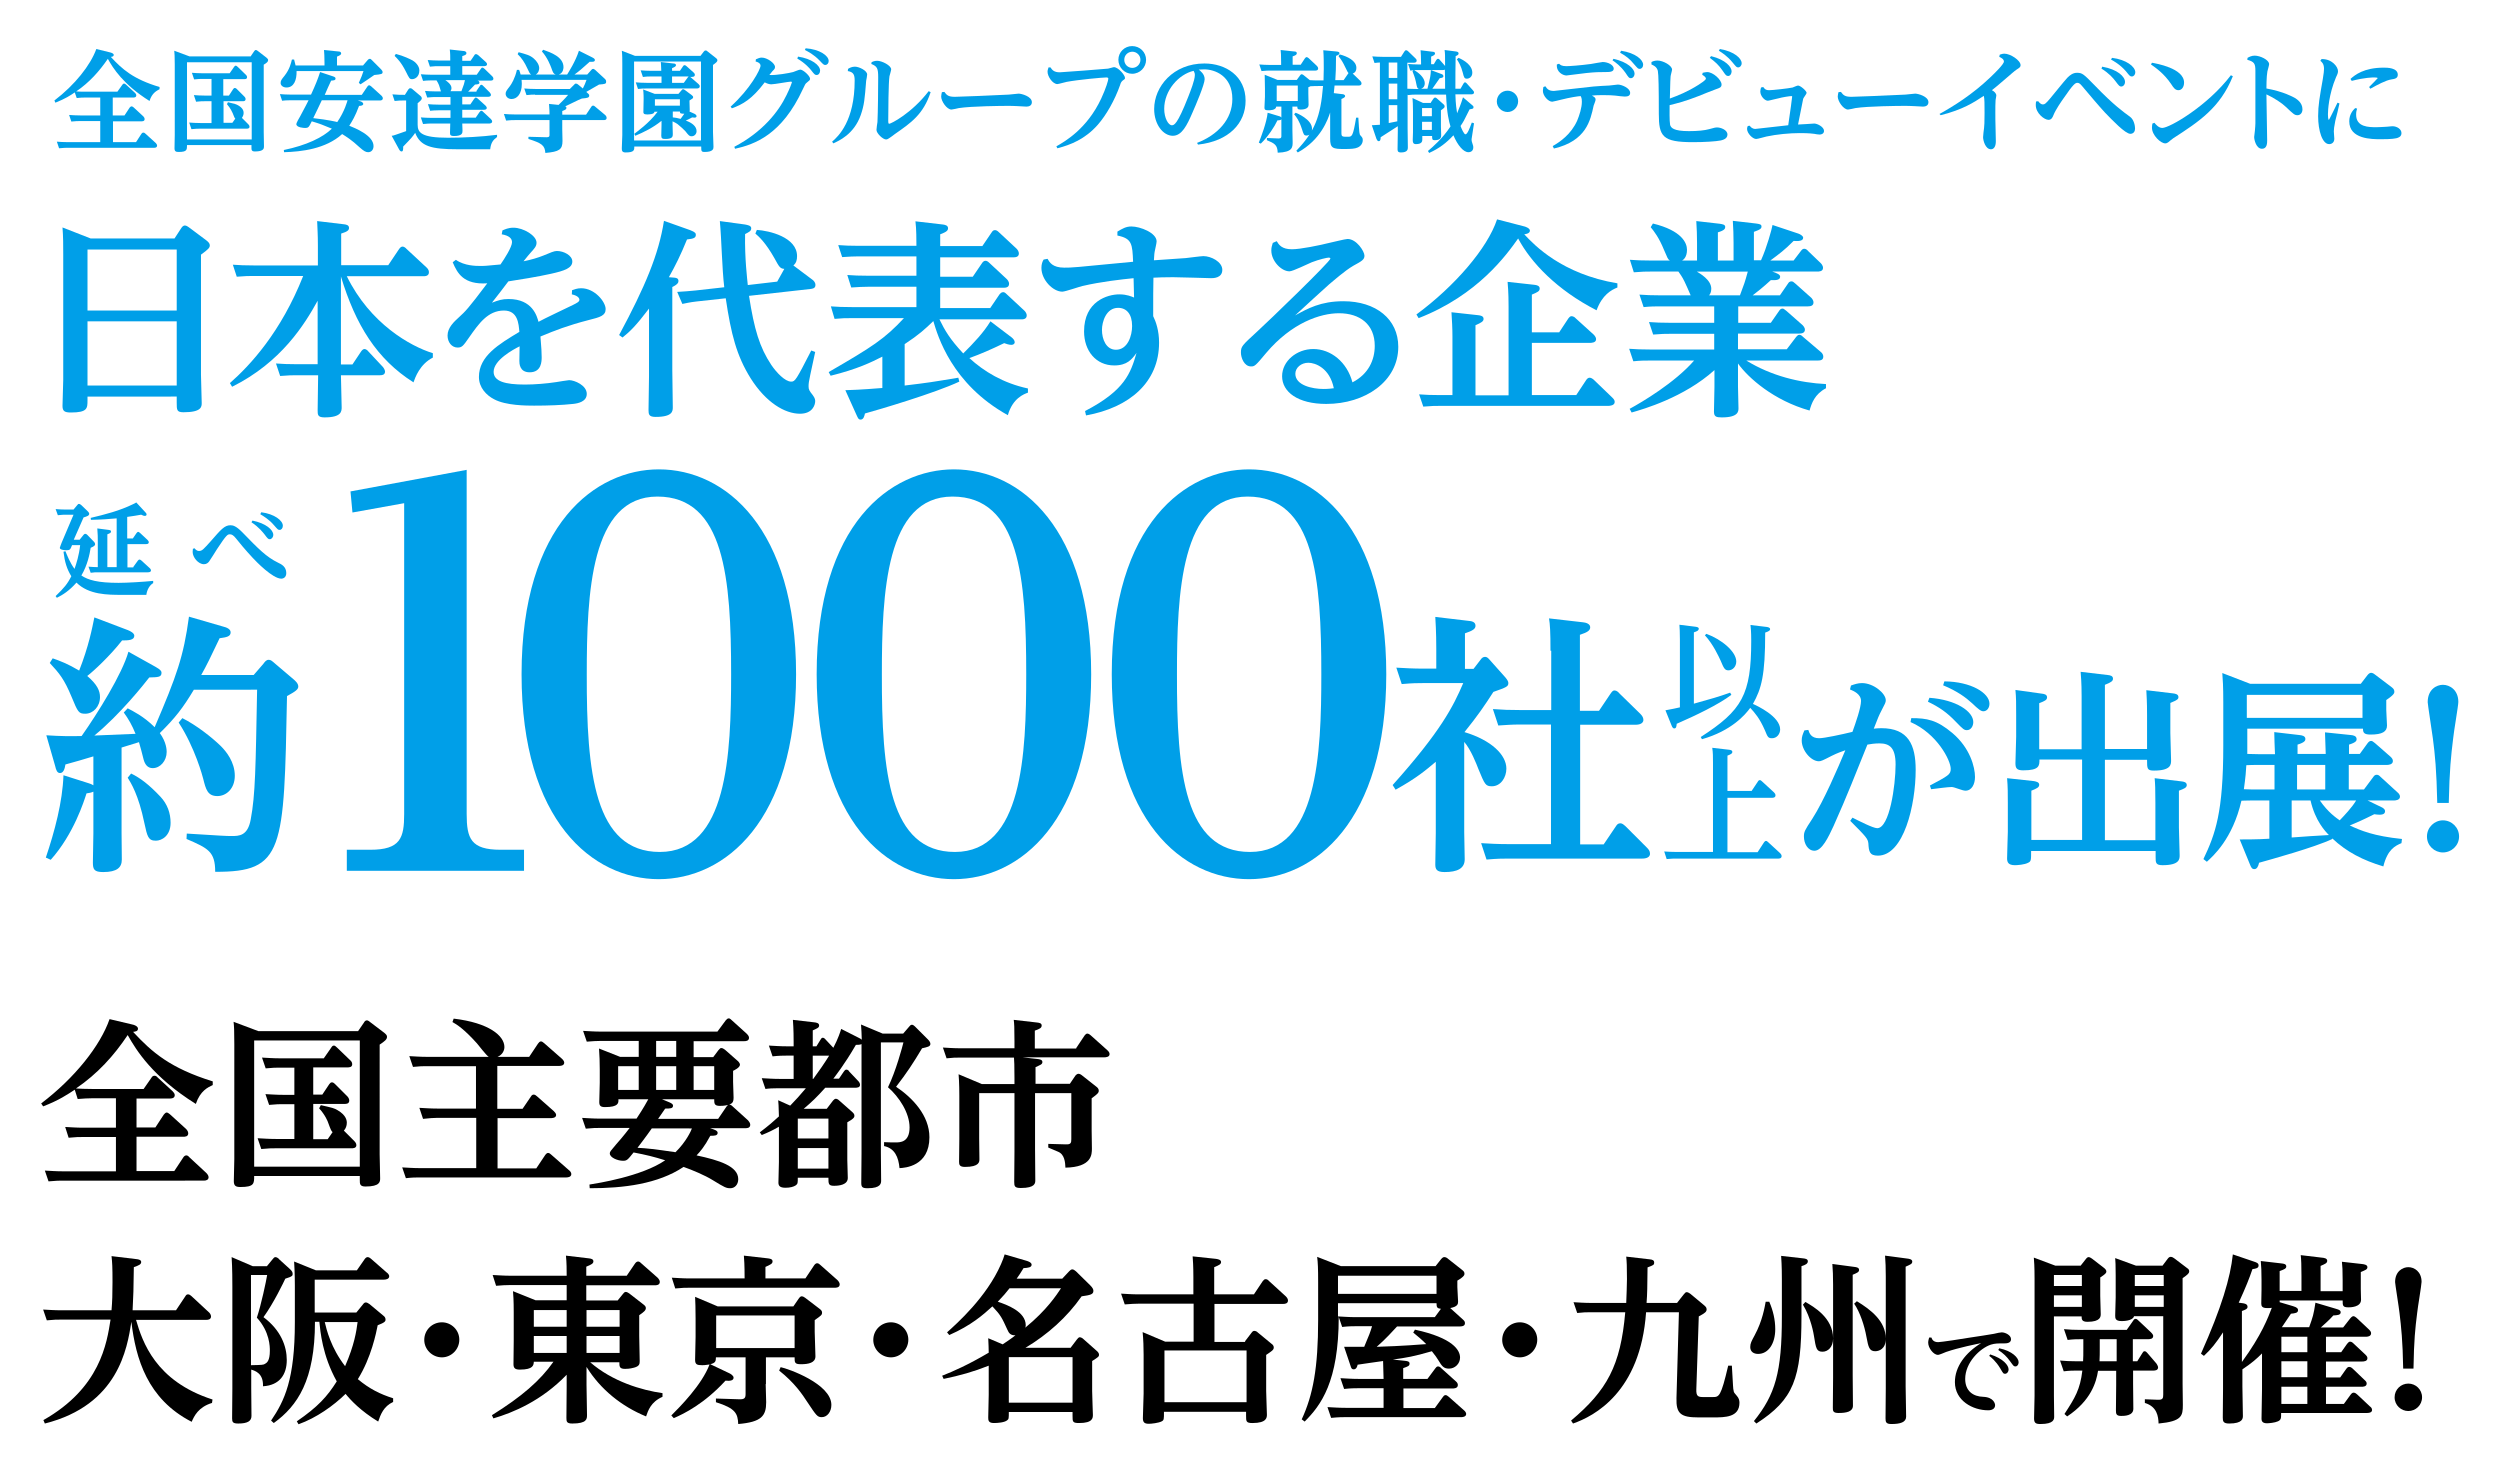 <?xml version="1.0" encoding="utf-8"?>
<!-- Generator: Adobe Illustrator 21.1.0, SVG Export Plug-In . SVG Version: 6.00 Build 0)  -->
<svg version="1.1" id="レイヤー_1" xmlns="http://www.w3.org/2000/svg" xmlns:xlink="http://www.w3.org/1999/xlink" x="0px"
	 y="0px" width="1020px" height="600px" viewBox="0 0 1020 600" style="enable-background:new 0 0 1020 600;" xml:space="preserve">
<style type="text/css">
	.st0{fill:#009FE8;}
</style>
<g>
	<path d="M55.7,460h7.7l3.4-5.2c0.2-0.2,0.7-0.9,1.2-0.9c0.4,0,0.9,0.4,1.3,0.7l6.6,6c0.4,0.4,0.9,1.1,0.9,1.8
		c0,1.4-1.4,1.4-2.1,1.4H55.7v14h15.4l3.7-5.6c0.2-0.3,0.6-0.8,1.2-0.8c0.4,0,0.8,0.2,1.2,0.7l7,6.5c0.4,0.4,0.9,1.1,0.9,1.7
		c0,1.1-1,1.4-1.9,1.4H25.5c-1,0-2.7,0-5.7,0.3l-1.5-4.4c2.1,0.1,4.5,0.3,7.4,0.3h21.6v-14H33.7c-1.5,0-2.8,0-5.7,0.3l-1.4-4.4
		c2.1,0.1,4.4,0.3,7.3,0.3h13.4v-12h-9.9c-1.9,0-2.9,0.1-5.7,0.3l-1.2-3.8c-2.9,1.9-6.4,4.3-12.9,6.8l-0.8-1.2
		c13.7-10.4,24.1-23.5,27.9-34.4L54,418c0.7,0.1,2.3,0.7,2.3,1.7c0,1.1-1.2,1.2-2,1.3c7.7,8.3,15.1,14.8,32.5,20.2v1.5
		c-1.9,0.9-5.1,2.3-6.9,7.7c-17.7-11.1-24.3-21.9-27.8-28.1c-5.6,8.4-12.3,15.8-21.1,21.8c1.9,0.1,3.8,0.2,6.5,0.2h21.1l3.2-4.6
		c0.2-0.4,0.6-0.8,1.2-0.8c0.5,0,0.9,0.2,1.3,0.7l6.1,5.6c0.4,0.4,0.9,1,0.9,1.6c0,1.4-1.5,1.4-2.1,1.4H55.7V460z"/>
	<path d="M146.1,420.7l2.4-3.5c0.2-0.4,0.6-0.9,1.2-0.9c0.5,0,1.2,0.6,1.3,0.7l5.8,4.4c0.7,0.6,1.1,1,1.1,1.6c0,1.1-0.9,1.8-3,3.2
		V471c0,1.5,0.2,8.3,0.2,9.7c0,1.4,0,3.4-6,3.4c-2.3,0-2.3-1.1-2.3-2.6v-1.7h-43.1c0,3.1,0,4.5-5.6,4.5c-1.8,0-2.7-0.4-2.7-2.4
		c0-1.1,0.2-7.6,0.2-9V426c0-5.7-0.1-7.3-0.3-9.1l10.1,3.8H146.1z M103.7,424.6V476h43.1v-51.5H103.7z M120.1,450.5h-4.5
		c-1.5,0-2.9,0-5.8,0.3l-1.5-4.4c2.1,0.1,4.5,0.3,7.4,0.3h4.4v-11.1h-5.9c-1.5,0-2.9,0-5.8,0.3l-1.5-4.4c2.1,0.1,4.5,0.3,7.4,0.3
		h17.8l3-4.3c0.3-0.5,0.6-0.9,1.1-0.9c0.4,0,0.7,0.2,1.3,0.8l5.4,5.2c0.4,0.3,0.8,0.9,0.8,1.6c0,1.3-1.3,1.3-2,1.3h-13.9v11.1h3.7
		l2.8-4.2c0.3-0.4,0.6-0.8,1.1-0.8c0.4,0,0.7,0.1,1.4,0.8l4.9,4.9c0.2,0.2,0.8,0.9,0.8,1.7c0,1.4-1.3,1.4-1.9,1.4h-12.8v14.4h5.9
		l2-2.9c-0.5-0.4-0.7-0.8-1.8-3.8c-0.1-0.4-1.2-3.2-3.7-5.9l0.7-1.3c4.8,1.1,5.4,1.2,6.9,2.1c3.4,2,3.7,4.1,3.7,5.1
		c0,1.2-0.4,2.3-1.2,3.2l4.3,4.3c0.1,0.1,0.8,0.8,0.8,1.6c0,1.3-1.4,1.3-2,1.3h-31c-1.5,0-2.9,0-5.8,0.3l-1.5-4.4
		c2.1,0.1,4.5,0.3,7.4,0.3h7.6V450.5z"/>
	<path d="M215.9,431.2l3.6-5.4c0.4-0.5,0.7-0.9,1.2-0.9c0.4,0,0.7,0.2,1.3,0.7l7.3,6.4c0.1,0.1,0.9,0.8,0.9,1.6
		c0,1.3-1.8,1.3-2.2,1.3h-25.1v17.5h10.3l3.4-5c0.4-0.7,0.8-0.8,1.2-0.8c0.4,0,0.9,0.3,1.3,0.7l6.8,6c0.4,0.4,1,1,1,1.6
		c0,1.3-1.8,1.3-2.3,1.3h-21.6v20.5h15.8l3.6-5.4c0.5-0.7,0.9-0.9,1.2-0.9c0.6,0,0.9,0.4,1.3,0.7l7.3,6.4c0.2,0.1,0.9,0.8,0.9,1.5
		c0,1.4-1.8,1.4-2.2,1.4H171c-1.3,0-2.8,0-5.4,0.3l-1.5-4.4c2.1,0.1,4.4,0.3,7.4,0.3h22.8v-20.5h-16.2c-1.1,0-2.8,0.1-5.5,0.4
		l-1.5-4.5c2.1,0.1,4.4,0.3,7.3,0.3h15.8V435H174c-1.4,0-2.8,0-5.5,0.3l-1.5-4.4c2.1,0.1,4.4,0.3,7.3,0.3h25.1
		c-1-0.6-4.1-4.7-4.8-5.5c-5.3-5.9-8.2-7.7-10-8.7l0.5-1.4c14.4,1.7,20.7,7,20.7,11.6c0,1.3-0.7,3.1-2.8,4H215.9z"/>
	<path d="M305.2,457.1c0.3,0.4,0.9,1,0.9,1.8c0,1.4-1.4,1.4-1.9,1.4h-14.5c1.9,0.6,3.1,1,3.1,1.9c0,1.2-1.4,1.2-3,1.2
		c-2.4,4.5-4.1,6.4-5.6,8c9.3,2,17,4.4,17,9.7c0,2.3-1.5,3.7-3.2,3.7c-1.7,0-2.3-0.3-7.2-3.3c-3.2-2-8.5-4.2-11.9-5.4
		c-10.5,7-24.5,8.7-38.3,8.7l-0.1-1.5c3.1-0.5,21.3-3.3,30.9-9.9c-4.8-1.5-7.7-2.2-12.9-3.2c-2.4,3-2.7,3.4-4.3,3.4
		c-2.2,0-5.4-1.3-5.4-3c0-0.7,0.3-1,2.5-3.6c0.5-0.5,3.5-4,5.6-6.8h-12.2c-1.5,0-2.8,0-5.7,0.3l-1.5-4.4c2.1,0.1,4.5,0.3,7.4,0.3
		h14.8c0.7-1.1,2.7-4,4.8-7.9h-12.2c0.1,1.5,0.1,3.2-5.5,3.2c-1.9,0-2.3-0.7-2.3-2.1c0-0.4,0.2-6.6,0.2-7.8v-5.4
		c0-3-0.1-5.8-0.3-8.6l8.6,3.4h7.6v-6.5h-15.5c-2,0-2.9,0.1-5.7,0.3l-1.5-4.4c2.1,0.1,4.5,0.3,7.4,0.3h47.4l3.4-4.6
		c0.4-0.4,0.7-0.8,1.2-0.8c0.3,0,0.6,0.1,1.2,0.7l6.2,5.6c0.2,0.2,0.9,0.9,0.9,1.6c0,1.4-1.5,1.4-1.9,1.4H283v6.5h8l2.1-2.8
		c0.6-0.7,0.8-0.9,1.2-0.9c0.6,0,1,0.4,1.5,0.7l5,4.4c0.3,0.2,1.1,1,1.1,1.7c0,1.2-2.4,2.3-2.8,2.5v4.5c0,1,0.2,5.9,0.2,6.4
		c0,2.1-0.7,2.4-1.8,2.9c0.4,0,0.7,0,1.4,0.7L305.2,457.1z M260.6,435h-8.4v9.7h8.4V435z M266,460.3c-2.8,4-4.8,6.5-5.9,8
		c3.8,0.2,6.7,0.5,15.5,1.8c4.4-4.3,6.4-8.8,6.7-9.7H266z M267.7,431.2h8.2v-6.5h-8.2V431.2z M267.7,444.7h8.2V435h-8.2V444.7z
		 M296.4,451.5c0.3-0.4,0.4-0.5,0.7-0.7c-1.5,0.4-2.9,0.4-3.4,0.4c-2.3,0-2.3-1-2.3-2.7h-21.3l2.9,1.2c1.2,0.5,1.6,0.9,1.6,1.4
		c0,1.2-1.2,1.2-3.2,1.2c-1,1.5-1.2,1.8-2.9,4.2h24.5L296.4,451.5z M283,444.7h8.4V435H283V444.7z"/>
	<path d="M350.5,423.5c0.4,0.2,0.8,0.4,1.1,0.7c-0.1-2.7-0.1-3.8-0.3-6.2l8.8,3.7h8.4l2.5-2.9c0.3-0.4,0.6-0.7,1.1-0.7
		c0.4,0,0.9,0.4,1.2,0.7l5.3,5.3c0.4,0.4,1,1.1,1,1.8c0,1.1-1.2,1.3-3.4,1.8c-3.7,6.2-6.2,10-10.6,15.7c6.7,4.5,13.6,11.7,13.6,20.6
		c0,11.9-10.1,12.5-12.2,12.6c-0.4-4.4-1.9-8.1-6.3-9V466c0.8,0.1,4.4,0.1,4.8,0.1c1.7,0,5.6,0,5.6-6.1c0-6-4.3-12.5-8.8-16.4
		c3.2-6.5,5.9-16.6,6.3-18.3h-9.2v45.1c0,1.8,0.1,9.6,0.1,11.2c0,1.1,0,3.2-5.5,3.2c-2.2,0-2.6-0.5-2.6-2.2c0-1.9,0.1-10.3,0.1-12
		v-44.6c-0.3,0.1-0.5,0.3-2.3,0.3c-4.8,8.3-8.7,13.1-9.2,13.8h2.3l1.9-2.8c0.3-0.4,0.6-0.9,1.1-0.9c0.6,0,1,0.4,1.2,0.8l3.6,3.8
		c0.3,0.3,0.8,0.9,0.8,1.6c0,1.2-1.4,1.2-2.2,1.2h-12c-3.6,4-5.4,5.7-8.8,8.6h9.4l2.6-3.4c0.4-0.4,0.7-0.7,1.1-0.7
		c0.5,0,1,0.3,1.4,0.7l5.1,4.5c0.8,0.7,1.1,1.1,1.1,1.7c0,0.5,0,1.1-2.9,2.7v15.4c0,1.2,0.2,6.3,0.2,7.3c0,2.8-3.5,3.2-5.6,3.2
		c-2.3,0-2.3-0.8-2.3-3.3h-12.5c0,2.1,0,2.5-0.8,3.1c-0.9,0.6-2.3,1-4.2,1c-2.2,0-2.9-0.7-2.9-2.1c0-1.3,0.2-7.3,0.2-8.4v-14.4
		c-2.6,1.5-4.3,2.3-7,3.4L310,462c3.8-2.9,5.4-4.3,7.8-6.5c-0.1-4.4-0.2-5.6-0.3-6.6l4.9,2.2c2.4-2.5,3.9-4.1,6.4-7.1h-11.1
		c-2.3,0-4.2,0.1-5.4,0.3l-1.5-4.4c2.2,0.1,4.5,0.3,7.5,0.3h5.5v-9.5h-3.2c-1,0-2.8,0-5.4,0.3l-1.5-4.4c2.1,0.1,4.5,0.3,7.4,0.3h2.7
		v-1.8c0-1.3,0-5.1-0.3-9l8.6,1c1,0.1,2.1,0.3,2.1,1.3c0,0.9-0.8,1.2-2.6,2v6.5h1.5l1.6-2.6c0.3-0.5,0.5-0.9,1-0.9
		c0.4,0,0.8,0.3,1.2,0.8l3.1,3.3c2-3.8,2.9-6.7,3.2-7.7L350.5,423.5z M325.5,456.4v8.1h12.5v-8.1H325.5z M325.5,468.4v8.4h12.5v-8.4
		H325.5z M331.8,440.2c2.3-3.1,4.5-6.3,6.5-9.5h-6.7v9.5L331.8,440.2z"/>
	<path d="M439.1,427.6l3.4-5.1c0.3-0.4,0.7-0.8,1.1-0.8c0.5,0,1.1,0.4,1.4,0.7l6.7,6c0.3,0.3,1,0.8,1,1.7c0,1.1-1.3,1.3-2.3,1.3
		h-33.1l6.2,0.7c0.6,0.1,1.8,0.2,1.8,1.2c0,1-0.9,1.2-2.8,2.1v6.8h14l2.3-3.4c0.3-0.3,0.7-0.7,1.2-0.7c0.4,0,0.9,0.2,1.4,0.6
		l5.7,4.5c0.7,0.5,1.2,1,1.2,1.8c0,0.8-0.4,1.3-2.9,3.1v13c0,1.2,0.1,6.4,0.1,7.5c0,2.4,0,7.6-10.8,7.8c-0.1-2.1-0.3-5.4-3-6.5
		c-3.2-1.4-3.5-1.5-4-1.7v-1.5l7.1,0.2c2.1,0.1,2.3-0.6,2.3-2.1V446h-14.8v22.9c0,1.8,0.1,11.1,0.1,12.6c0,1.2,0,3.2-5.9,3.2
		c-2.5,0-2.7-0.7-2.7-2.5c0-2,0.1-10.6,0.1-12.2v-24h-14.4v18.5c0,1.3,0.1,7.2,0.1,8.4c0,1.1,0,3.2-5.9,3.2c-2.2,0-2.4-0.9-2.4-2.1
		c0-1.5,0.1-8.1,0.1-9.4v-17.7c0-0.4,0-5.3-0.3-8.6l9.5,4h13.3v-2.5c0-5.4-0.1-6.9-0.2-8.3h-22.1c-1.8,0-2.7,0-5.4,0.3l-1.5-4.4
		c1.9,0.1,4.3,0.3,7.4,0.3h21.8v-2.9c0-5.6-0.1-7.3-0.3-8.7l9.6,1.1c0.7,0.1,1.8,0.2,1.8,1.2c0,1-0.8,1.4-2.8,2.1v7.3H439.1z"/>
	<path d="M86.5,572.4c-5.6,1.7-7.3,5.4-8.3,7.7c-18.1-9.3-22.8-25.8-24.6-40.8c-1.7,10.8-5.3,33.9-35.3,41.5l-0.6-1.4
		c23.2-13.1,25.9-31.4,27.4-41H24.8c-1.5,0-2.8,0-5.7,0.3l-1.5-4.4c2.1,0.1,4.5,0.3,7.4,0.3h20.5c0.3-3.7,0.4-6.3,0.4-11.5
		c0-6.2-0.1-7.9-0.4-10.6l10,1.2c1.2,0.1,2.1,0.4,2.1,1.2c0,1-1,1.4-3,2.1c-0.1,8.9-0.2,11.8-0.5,17.6h17.7l3.8-5.7
		c0.4-0.7,0.7-0.8,1.2-0.8c0.4,0,1,0.4,1.3,0.7l7,6.5c0.3,0.2,1,1,1,1.8c0,1.4-1.5,1.4-1.9,1.4H55.5c2.6,8.9,7.9,25,31.2,32.5
		L86.5,572.4z"/>
	<path d="M118.2,517.7c1.1,1,1.2,1.5,1.2,2.1c0,0.6,0,1-3,1.9c-0.7,1.5-4.7,9.9-8.9,15.7c7.2,5.4,9.5,12,9.5,17.5
		c0,5.9-2.9,10.3-9.7,10.7c0.2-5.3-3.2-6.3-4.8-6.8v7.6c0,1.6,0.1,9.5,0.1,11.3c0,2.1-1.6,3.1-5.4,3.1c-2.2,0-2.5-0.6-2.5-2.1
		c0-1.7,0.1-10.2,0.1-12.1v-41.6c0-1.7,0-7.7-0.3-12.1l8.6,3.7h5.8l2.3-2.8c0.4-0.4,0.6-0.9,1.2-0.9c0.7,0,1.5,0.8,1.5,0.9
		L118.2,517.7z M102.4,520.3V557c4.5-0.1,5.1-0.1,5.8-0.6c0.7-0.4,1.9-1.2,1.9-5.3c0-1.6,0-7.7-5.3-13.5c1.8-5.4,3.8-14.9,4.2-17.4
		H102.4z M128.5,539.4c0,23.7-7.1,34.2-16.8,41.2l-1.1-1c5.5-8.1,9.7-16.8,9.7-40.1v-15c0-1.2,0-4.8-0.3-9.8l8.9,3.6h16.7l3.2-4.6
		c0.3-0.4,0.7-0.8,1.2-0.8c0.7,0,1.2,0.6,1.4,0.7l6.4,5.6c0.2,0.1,1,0.8,1,1.5c0,1.2-1.4,1.4-2.3,1.4h-28.1v13.4h17l2.6-3.2
		c0.5-0.7,0.8-0.9,1.3-0.9c0.5,0,1,0.4,1.5,0.7l5.5,4.6c0.7,0.5,1,1,1,1.7c0,0.7-0.3,1.2-3.2,2.3c-0.6,3-2.6,13.2-8.1,22
		c4.8,4,9.1,6.1,14.4,7.8v1.5c-3.9,1.8-5.1,5.1-6.1,8c-7.1-4.3-11.3-8.8-13.3-11.3c-4.9,4.8-11.9,9.8-19.2,12.4l-0.7-1.2
		c8.6-5.9,12.4-10.1,16.3-16.3c-5.9-10.6-6.7-20.4-7.1-24.3H128.5z M132.5,539.4c0.7,3,2.5,10.5,8.3,18c3.8-8.7,4.6-14.2,5.1-18
		H132.5z"/>
	<path d="M187.4,546.6c0,4-3.3,7.2-7.1,7.2c-3.9,0-7.2-3.2-7.2-7.1c0-4.1,3.3-7.2,7.2-7.2C184,539.5,187.4,542.5,187.4,546.6z"/>
	<path d="M270.3,569.9c-4.8,2.1-5.9,5.7-6.7,8c-10-4.1-18.6-11-24.3-20.2v7.4c0,1.8,0.2,10.3,0.2,12.2c0,1.6,0,3.5-6,3.5
		c-2.3,0-2.4-0.8-2.4-2.3c0-2,0.1-10.7,0.1-12.5v-5.1c-10.3,10.7-22,15.5-29.9,17.8l-0.6-1.3c12.2-7.6,19.7-14.1,25.1-21.8h-8
		c-0.1,1.3-0.1,3.2-5.7,3.2c-1.8,0-2.6-0.5-2.6-2.2c0-1.5,0.1-8.1,0.1-9.5v-11.7c0-5-0.2-7.5-0.3-8.6l9.2,3.7h12.7v-6.2h-23
		c-1.8,0-3.4,0.1-5.8,0.3l-1.4-4.4c2.3,0.1,4.5,0.3,7.4,0.3h22.8c0-2.2,0-5.4-0.3-8.2l9.3,1.1c0.9,0.1,1.9,0.3,1.9,1.2
		s-0.7,1.3-2.9,2.2v3.7h16.5l3.4-5c0.3-0.4,0.7-0.8,1.2-0.8c0.4,0,0.7,0.1,1.3,0.7l6.7,5.9c0.4,0.4,0.9,1.1,0.9,1.7
		c0,1.4-1.5,1.4-2.1,1.4h-27.9v6.2h12.8l2.1-2.6c0.3-0.4,0.7-0.9,1.2-0.9c0.5,0,1.1,0.4,1.4,0.6l5.8,4.5c0.8,0.6,1,1,1,1.5
		c0,0.8-0.5,1.4-2.7,2.9v8.4c0,1.4,0.2,8.8,0.2,10.3c0,1.2-0.1,2.1-2.3,2.7c-1.8,0.5-3.2,0.5-3.7,0.5c-2.3,0-2.3-1-2.3-2.7h-11.9
		c9.1,7.9,21,11.4,29.5,12.6V569.9z M231.2,534.5h-13.4v6.8h13.4V534.5z M231.2,545.1h-13.4v6.9h13.4V545.1z M239.3,541.3h13.5v-6.8
		h-13.5V541.3z M239.3,552h13.5v-6.9h-13.5V552z"/>
	<path d="M312.4,564.7c0,1.2,0.2,6.4,0.2,7.4c0,5.6-1.9,8.1-11.4,8.9c-0.2-4.3-1.1-6.4-9.1-8.9v-1.5l9.4,0.3
		c2.3,0.1,2.7-0.5,2.7-2.2v-14.9h-12.1c0,1.7-0.3,2.3-2.3,2.8l7.8,3.7c0.4,0.2,1.7,0.9,1.7,1.8c0,1.2-1.5,1.4-3.3,1.2
		c-8.6,9.4-16.9,13.5-21.1,15.3l-1-1.1c3.5-3.5,12.4-12.4,15.6-20.8c-1,0.1-1.7,0.3-3,0.3c-2.1,0-2.9-0.3-2.9-2.2
		c0-1.5,0.2-8,0.2-9.3v-7.5c0-3.9-0.1-7.2-0.2-8.9l9.2,3.9h30.9l2.2-3.2c0.5-0.7,0.8-0.9,1.2-0.9c0.5,0,1,0.3,1.4,0.6l5.9,4.5
		c0.5,0.4,1,0.8,1,1.5c0,1-0.3,1.2-3,3.1v4.8c0,0.8,0.3,8.9,0.3,10c0,2.6-2.8,3.2-5.9,3.2c-2.6,0-2.6-0.7-2.6-2.8h-11.7V564.7z
		 M328.6,521.6l3.6-5.4c0.3-0.4,0.7-0.8,1.2-0.8c0.5,0,1,0.4,1.3,0.7l7,6.2c0.4,0.4,0.9,1.1,0.9,1.7c0,1.4-1.5,1.4-2.1,1.4h-59.3
		c-1.5,0-2.8,0-5.7,0.3l-1.4-4.4c2.1,0.1,4.4,0.3,7.3,0.3h22.4c0-5.6-0.2-8-0.3-9.3l9.7,1.1c0.7,0.1,2,0.2,2,1.2
		c0,1-0.7,1.3-2.9,2.3v4.7H328.6z M292.2,536.7V550h32v-13.3H292.2z M318.5,557.8c3,0.6,20.7,6.8,20.7,15.4c0,2.8-1.7,5-3.9,5
		c-1.8,0-2.2-0.6-5.8-6c-2.2-3.4-5.3-8-11.6-13L318.5,557.8z"/>
	<path d="M370.6,546.6c0,4-3.3,7.2-7.1,7.2c-3.9,0-7.2-3.2-7.2-7.1c0-4.1,3.3-7.2,7.2-7.2C367.2,539.5,370.6,542.5,370.6,546.6z"/>
	<path d="M436.2,518.7c0.4-0.4,0.8-0.8,1.3-0.8c0.5,0,1,0.4,1.5,0.8l5.8,5.7c1.2,1.2,1.3,1.8,1.3,2.3c0,1.4-1.2,1.7-4.8,2.2
		c-6,8.6-13.9,15.6-22.9,21h18.4l2.5-3.3c0.4-0.5,0.8-1,1.2-1c0.6,0,1.2,0.4,1.6,0.8l5.3,4.7c0.5,0.4,1,1,1,1.6c0,0.8-0.3,1-2.8,2.6
		v12.2c0,1.5,0.3,9.2,0.3,9.7c0,1.3,0,3.4-5.6,3.4c-2.7,0-2.7-0.5-2.7-3v-1.5h-26c0,2.6,0,2.9-0.7,3.4c-1.1,0.9-3.9,1.1-5.4,1.1
		c-2.3,0-2.3-1.2-2.3-2.3c0-1.5,0.2-7.9,0.2-9.2v-11.9c-6.3,2.5-11.7,4-18.4,5.4l-0.6-1.3c4.8-1.9,10.5-4.4,19-9.4
		c0-1.3-0.1-4-0.2-5.9l5.9,2.5c2.6-1.8,3.6-2.4,5.2-3.7c-2,0.1-2.7-0.9-3.3-2.3c-2.2-4.8-2.6-5.8-6.1-9.5
		c-3.7,3.4-8.7,7.8-17.6,11.7l-0.9-1.1c4-3.6,16.1-14.3,22-27.8c0.8-1.8,1.1-2.7,1.5-4l8.9,2.6c0.7,0.2,2.1,0.7,2.1,1.6
		c0,1.1-1.4,1.3-3.3,1.4c-1.2,2-1.8,2.9-2.8,4.3h18.6L436.2,518.7z M411.9,525.6c-1.5,1.9-2.4,3-4.8,5.5c3.6,1.2,11.4,4,11.4,9.6
		c0,0.4-0.1,0.8-0.2,1c8.9-7.3,12.8-13.4,14.6-16.1H411.9z M411.6,553.7v18.6h26v-18.6H411.6z"/>
	<path d="M508,547.2l2.6-3.4c0.5-0.7,0.8-0.8,1.2-0.8c0.5,0,1.2,0.4,1.2,0.5l5.7,4.7c0.6,0.4,1,0.9,1,1.6c0,1-0.9,1.5-3.1,3v14.7
		c0,1.5,0.3,8.7,0.3,9.6c0,1.2,0,3.5-5.9,3.5c-2.6,0-2.6-0.7-2.6-3v-1.6h-33.5c0,3.1,0,3.4-0.9,3.9c-1.3,0.7-4.3,1-5.2,1
		c-1.8,0-2.5-0.5-2.5-2.3c0-1.5,0.3-8.6,0.3-10v-15.9c0-2.8-0.1-6.2-0.4-9.2l9.2,3.9h11.6v-15.5h-22.4c-2.1,0-2.6,0.1-5.7,0.3
		l-1.5-4.4c1.9,0.1,4.3,0.3,7.4,0.3h22.1v-7.1c0-4.3-0.2-7.3-0.3-8.4l9.4,1c0.7,0.1,2.2,0.3,2.2,1.3c0,0.9-0.8,1.3-2.8,2.1v11.1
		h16.2l3.6-5.4c0.4-0.5,0.7-0.8,1.2-0.8c0.5,0,1,0.3,1.3,0.7l6.9,6.3c0.4,0.4,0.9,1,0.9,1.7c0,1.2-1.1,1.4-1.9,1.4h-28.1v15.5H508z
		 M475.1,551v21.1h33.5V551H475.1z"/>
	<path d="M582.4,562.6l3.2-4.3c0.3-0.4,0.6-0.8,1.1-0.8c0.4,0,0.9,0.2,1.3,0.7l6,5.4c0.6,0.5,0.8,1,0.8,1.5c0,1.4-1.7,1.4-2.1,1.4
		h-20.1v8h12.8l3.2-4.4c0.3-0.4,0.6-0.9,1.2-0.9c0.4,0,0.8,0.3,1.3,0.7l6.2,5.5c0.5,0.4,0.9,1,0.9,1.5c0,1.3-1.8,1.3-2.1,1.3h-47.6
		c-2.5,0-4.4,0.2-5.4,0.3l-1.5-4.4c2.1,0.1,4.5,0.3,7.4,0.3h15.5v-8h-10.6c-1,0-2.9,0-5.5,0.3l-1.5-4.4c2.1,0.1,4.5,0.3,7.4,0.3
		h10.2c-0.1-4-0.1-4.5-0.2-7.3c-1.7,0.2-8.9,1.3-10.4,1.5c-0.1,0.7-0.5,1.9-1.6,1.9c-0.8,0-1-0.5-1.3-1.5l-2.6-7.7h8.2
		c2.2-5.2,2.4-5.8,3.2-8.4h-6.7c-1,0-2.9,0-5.5,0.3l-1.4-4.1c0,26.5-7.3,36.1-13.9,42.7l-1.2-0.9c4.6-9.9,6.7-21,6.7-40.5v-15.5
		c0-5.6-0.1-7.9-0.4-10.3l9.7,3.8h38.6l2.3-2.9c0.6-0.7,1-0.8,1.3-0.8c0.6,0,1.2,0.4,1.5,0.7l5.7,4.5c0.8,0.6,1,1,1,1.6
		c0,0.4,0,1.1-2.9,2.8v2.6c0,1,0.3,5.1,0.3,5.9c0,1-0.1,2.1-3.2,2.7l5.2,4.7c0.7,0.6,0.8,1,0.8,1.5c0,1.3-1.6,1.3-2.2,1.3H570
		c-1.2,1.3-4.9,5.4-8.3,8.3c3-0.1,10-0.3,20.2-1.1c-1.5-1.6-3.7-3.4-5.3-4.7l0.7-1.2c15.6,3.4,18.4,8.4,18.4,11.4
		c0,2.5-2.1,4.5-4.5,4.5c-2.2,0-2.9-1-4.4-3.5c-0.7-1.2-1-1.5-2.6-3.6c-7.6,2.2-10.2,2.6-15.9,3.4l4.8,0.5c0.9,0.1,2,0.2,2,1.1
		c0,1-0.6,1.2-2.6,1.9v4.4H582.4z M545.9,520.5v7.4h40.2v-7.4H545.9z M545.9,531.7v5.4c2.2,0.1,4.4,0.3,7.3,0.3h32.2l2.5-3.4
		c-1.5-0.2-1.8-0.5-1.8-2.3H545.9z"/>
	<path d="M627.2,546.6c0,4-3.3,7.2-7.1,7.2c-3.9,0-7.2-3.2-7.2-7.1c0-4.1,3.3-7.2,7.2-7.2C623.8,539.5,627.2,542.5,627.2,546.6z"/>
	<path d="M684.3,531.5l2.6-3.3c0.6-0.7,0.8-1,1.3-1c0.6,0,1.3,0.6,1.5,0.7l5.4,4.5c0.7,0.6,1.2,1,1.2,1.8c0,1-0.6,1.5-3.2,2.9
		l-1,29.7c-0.1,2.9,0.7,3.2,2.9,3.2h3.7c2.7,0,3.4,0,6.4-12.8h1.5c0.5,8.5,0.5,9.5,0.7,10.1c0.1,0.9,0.3,1,1.4,2.3
		c0.7,0.8,1,1.7,1,2.7c0,6-5.9,6-10.7,6h-6.1c-7.1,0-9.1-1.5-8.9-7.9l1-35h-13.4c-2.3,32.6-21.2,42.4-29.8,45.4l-0.8-1.2
		c14.6-12.3,20.2-22.3,22.1-44.2h-14.2c-1.9,0-2.6,0-5.4,0.3l-1.5-4.4c1.9,0.1,4.3,0.3,7.4,0.3h14.1c0.1-1.8,0.3-8.3,0.3-9.7
		c0-5.4-0.1-7.2-0.3-9.2l9.5,1.1c1.2,0.1,1.9,0.4,1.9,1.3c0,1-0.3,1.1-2.7,2c-0.1,8.3-0.1,10.5-0.4,14.5H684.3z"/>
	<path d="M721.9,531.2c1.5,3.5,2.4,7.2,2.4,11.1c0,5.9-2.8,10.1-7,10.1c-1.8,0-3.2-0.9-3.2-2.8c0-1.5,0.5-2.4,1.8-4.8
		c3.2-5.9,4.1-11.6,4.5-13.7H721.9z M735.6,513.4c0.8,0.1,2,0.2,2,1.2c0,1-1,1.5-2.6,2v20.3c0,25.6-3.2,34.1-18.4,43.9l-1-1
		c8.7-10.8,11.4-19.9,11.4-42.6v-15.3c0-1.2,0-5.4-0.3-9.5L735.6,513.4z M736.6,531.2c3.3,1.9,11.3,6.4,11.3,14.9
		c0,3.5-2.1,5.4-4.3,5.4c-2.5,0-2.7-1.4-3.5-6.4c-0.1-0.7-1.2-7.4-4.5-12.8L736.6,531.2z M756.6,516.9c0.9,0.1,1.9,0.3,1.9,1.2
		c0,0.9-0.7,1.2-2.6,2v41c0,2,0.1,10.9,0.1,12.4c0,2.5-2.7,3-5.9,3c-2.3,0-2.3-0.9-2.3-2.2c0-2.4,0.1-10.8,0.1-12.2v-38
		c0-3.3-0.1-6.1-0.3-8.4L756.6,516.9z M757.6,530.9c5.6,3.4,11.8,8.1,11.8,15.3c0,4.3-2.9,5.1-4.3,5.1c-2.4,0-2.8-1.6-3.6-5.9
		c-0.8-4.5-2.6-10-5-13.5L757.6,530.9z M778.2,513.5c0.8,0.1,2,0.3,2,1.2c0,1-0.7,1.2-2.7,2.1v48.8c0,1.1,0.2,11,0.2,12.4
		c0,2.3-2.4,3-6,3c-2.2,0-2.4-0.8-2.4-2.3c0-1.9,0.1-10.4,0.1-12.2v-45.8c0-3.3-0.1-6.1-0.3-8.4L778.2,513.5z"/>
	<path d="M788,545.7c0.3,0.8,0.8,1.9,2.8,1.9c1,0,10.4-1.4,12.5-1.8c2.3-0.3,9.7-1.5,10.2-1.6c1.1-0.3,2.8-0.6,3.2-0.6
		c1.4,0,3.8,1.1,3.8,2.8c0,1.7-2,1.7-2.8,1.7c-2.7,0-3.7,0-5.4,0.5c-4.5,1.5-10.5,7.3-10.5,14c0,4.9,3.2,7.2,7.4,7.3
		c4.3,0.2,4.8,2.9,4.8,3.4c0,1.5-1.3,2.1-2.8,2.1c-6.3,0-13.6-3.9-13.6-11.5c0-6.3,4.3-12,10.7-15.9c-1.5,0.3-9.1,1.8-14.3,3.6
		c-0.5,0.2-2.8,1.2-3.3,1.2c-1.8,0-4-2.8-4-5c0-0.9,0.3-1.6,0.4-2.1L788,545.7z M812,552.6c5.4,1.7,7.5,4.5,7.5,6.1
		c0,1.1-0.7,1.8-1.4,1.8c-0.7,0-0.8-0.1-2-2.2c-1.8-3-3.8-4.6-4.5-5.1L812,552.6z M815.7,550.1c5.3,1.1,7.9,3.9,7.9,5.7
		c0,1-0.6,1.7-1.3,1.7c-0.7,0-0.8-0.2-2.1-2c-1.5-2.1-2.8-3.3-4.9-4.7L815.7,550.1z"/>
	<path d="M838.6,516.4h10.3l2.2-2.8c0.4-0.5,0.7-0.7,1.1-0.7c0.4,0,1,0.4,1.3,0.6l4.8,3.7c0.5,0.4,1.1,0.9,1.1,1.6
		c0,0.6-0.5,1.1-2.5,2.4v7.6c0,1.1,0.2,6.5,0.2,7.3c0,1,0,3.2-5.4,3.2c-2.3,0-2.4-1-2.4-2.2H838v32.4c0,1.2,0.1,7,0.1,8.4
		c0,1.1,0,3.1-5.6,3.1c-1.9,0-2.6-0.4-2.6-2.3c0-1.2,0.2-7.7,0.2-9.2v-47.8c0-4.9-0.2-7.6-0.3-8.6L838.6,516.4z M849.4,520.2H838
		v4.5h11.4V520.2z M849.4,528.5H838v4.7h11.4V528.5z M870.3,555.4h1.7l2-3.2c0.3-0.5,0.5-0.9,1-0.9c0.5,0,0.8,0.4,1.1,0.7l3.7,4.3
		c0.1,0.2,0.7,1,0.7,1.6c0,1.3-1.5,1.3-1.9,1.3h-8.3v5.3c0,1.6,0.1,8.8,0.1,10.3c0,2.9-3.8,2.9-5,2.9c-2,0-2.1-0.9-2.1-2.3
		c0-1.7,0.1-9,0.1-10.5v-5.6H856c-0.7,4.5-2.8,12.1-12.6,18.6l-1.1-1c4.3-6.6,6.4-10,7.3-17.7h-2.5c-1.2,0-2.7,0-5.1,0.3l-1.5-4.4
		c2.3,0.2,4,0.3,6.7,0.3h2.7c0.1-1.8,0.1-2.8,0.1-5v-4h-1.2c-1.3,0-2.8,0-5.2,0.3l-1.5-4.4c2.4,0.2,4,0.3,6.7,0.3h18.9l2.6-3.7
		c0.4-0.7,0.7-0.8,1-0.8c0.5,0,0.8,0.3,1.2,0.7l5.1,4.8c0.7,0.7,0.9,1.1,0.9,1.5c0,1.2-1.3,1.3-2.1,1.3h-6.2V555.4z M863.5,546.4
		h-6.8v3.9c0,1.8,0,3.2-0.1,5.1h7V546.4z M871.5,516.4h10.8l2.1-2.8c0.5-0.7,0.9-0.8,1.3-0.8c0.5,0,1,0.3,1.4,0.6l5.4,4.1
		c0.4,0.2,0.7,0.7,0.7,1.2c0,0.7-0.4,1.2-2.7,2.8v43.2c0,1.2,0.1,7.2,0.1,8.5c0,4.5-0.4,6.7-9.9,7.6c-0.1-2.9-0.6-6.9-5.6-8.4v-1.5
		l5.2,0.2c2.1,0.1,2.3-0.6,2.3-2.1v-32h-11.9c-0.6,2-4.5,2-5.1,2c-2.6,0-2.6-1.2-2.6-2.3c0-1,0.2-6.2,0.2-7.4v-9
		c0-3.9-0.1-6.1-0.2-7L871.5,516.4z M882.8,520.2H871v4.5h11.8V520.2z M882.8,528.5H871v4.7h11.8V528.5z"/>
	<path d="M942.1,541.6c1.6-4.5,1.8-5,2.6-10.1l8.4,2.5c1.4,0.4,1.9,0.7,1.9,1.4c0,1.2-1.5,1.2-3,1.3c-1.6,1.8-3.4,3.4-5.1,4.9h9.1
		l2.9-3.7c0.6-0.7,1-0.9,1.3-0.9c0.5,0,1,0.5,1.3,0.7l5.1,4.8c0.7,0.7,0.8,1.1,0.8,1.5c0,1.3-1.6,1.4-2.1,1.4H949v6.3h6.2l2.4-3.4
		c0.5-0.6,0.8-0.9,1.2-0.9c0.6,0,1,0.3,1.5,0.8l4.8,4.5c0.7,0.7,0.8,1,0.8,1.5c0,1.2-1.5,1.3-2.2,1.3H949v6.5h5.8l2.4-3.4
		c0.5-0.7,0.8-0.9,1.3-0.9c0.5,0,1,0.3,1.5,0.8l4.7,4.5c0.7,0.6,0.9,1,0.9,1.5c0,1.3-1.6,1.3-2.1,1.3H949v7h7.3l2.7-3.7
		c0.5-0.7,0.9-0.9,1.3-0.9c0.6,0,1.2,0.5,1.5,0.8l5.1,4.8c0.4,0.3,0.9,0.7,0.9,1.5c0,1.2-1.7,1.2-2.2,1.2h-34.9c0,2.1,0,2.8-1.3,3.4
		c-1.3,0.6-3.7,0.8-4.5,0.8c-2.1,0-2.2-1.2-2.2-1.9c0-1.1,0.2-10.7,0.2-11.9v-14.7c-2.2,2.2-4,3.8-8,6.5v7c0,1.9,0.2,10.2,0.2,11.9
		c0,1.1,0,3.2-5.6,3.2c-2.4,0-2.6-0.9-2.6-2.4c0-1.4,0.1-10.2,0.1-11.7v-23.1c-2.9,4.4-4.8,6.8-7.8,9.6l-1.2-0.9
		c8.4-18.8,12-31,13-40.5l8.8,3c0.9,0.3,1.7,0.6,1.7,1.5c0,1.1-1,1.3-2.5,1.5c-1.4,4.1-2.6,7.1-5.6,13.7l1.5,0.2
		c0.8,0.1,2.1,0.3,2.1,1.5c0,0.9-1,1.2-2.3,1.7v20.8c8.1-11.1,10.7-18.2,12.2-22.1c-0.6,0.1-1.2,0.1-1.9,0.1c-2.1,0-2.4-0.8-2.4-1.9
		c0-0.9,0.1-4.8,0.1-5.6v-4c0-3.8-0.1-5.1-0.3-7.7l8.6,1c0.7,0.1,1.8,0.2,1.8,1.2c0,0.9-0.8,1.2-2.7,1.9v8.1h8.9v-6.1
		c0-4.3-0.1-6.8-0.3-8.5l8.4,1c1.2,0.1,2.4,0.3,2.4,1.3c0,1-0.9,1.3-2.7,2.1v10.3h9v-4.4c0-4.2-0.1-5.8-0.3-7.6l8,0.9
		c1,0.1,2.4,0.3,2.4,1.3c0,1-0.9,1.2-2.7,2v6.9c0,0.7,0.1,4.1,0.1,4.4c0,3.1-4.5,3.1-5.1,3.1c-2.4,0-2.4-0.7-2.4-2.8h-25.7v0.7
		l5.4,1.6c1.7,0.5,2.1,1,2.1,1.6c0,1.2-1.1,1.3-2.9,1.5c-1.4,2.1-1.5,2.3-3.7,5.5H942.1z M930.8,545.4v6.3h10.6v-6.3H930.8z
		 M930.8,555.4v6.5h10.6v-6.5H930.8z M930.8,565.8v7h10.6v-7H930.8z"/>
	<path d="M988.2,570.1c0,3.2-2.6,5.6-5.6,5.6c-2.9,0-5.6-2.3-5.6-5.6c0-3.2,2.6-5.6,5.6-5.6C985.6,564.5,988.2,566.9,988.2,570.1z
		 M980.5,558.4c-0.2-11.5-0.8-16.8-1.5-22.7c-0.2-2-1.8-11.9-1.8-12.6c0-4.5,3.2-6.1,5.4-6.1c2.4,0,5.4,1.8,5.4,6
		c0,1.2-1.6,10.6-1.8,12.7c-0.8,6.4-1.3,10.9-1.5,22.7H980.5z"/>
</g>
<g>
	<path class="st0" d="M71.2,97.3l2.8-4.3c0.4-0.6,0.9-1,1.4-1c0.6,0,1.2,0.4,1.6,0.7l7.1,5.3c0.9,0.7,1.5,1.3,1.5,2.1
		c0,1-0.6,1.6-3.6,3.8v49c0,1.8,0.3,9.8,0.3,11.5c0,1.5,0,3.8-7.4,3.8c-2.8,0-2.8-0.9-2.8-4v-2.4H35.7v1.5c0,3.3,0,5-6.8,5
		c-2.6,0-3.4-0.6-3.4-2.7c0-0.6,0.3-9.4,0.3-10.6v-51.3c0-3.6,0-7.1-0.3-10.9L37,97.3H71.2z M35.7,101.8v24.9h36.4v-24.9H35.7z
		 M35.7,131.1v26.2h36.4v-26.2H35.7z"/>
	<path class="st0" d="M176.6,145.9c-5.3,2.7-7.2,8.1-7.9,10.1c-15-9.5-23.6-23.4-29.6-43.2v35.9h4.7l3.4-5.1
		c0.4-0.6,0.9-1.2,1.5-1.2c0.7,0,1.4,0.7,1.6,1l5.9,6.3c0.3,0.3,0.9,1.3,0.9,1.9c0,1.5-1.5,1.5-2.1,1.5h-15.9c0,0.8,0.3,12.2,0.3,13
		c0,1.7,0,4.2-7,4.2c-2.8,0-2.8-1.1-2.8-2.9c0-0.8,0.2-12,0.2-14.3H121c-1.7,0-3.2,0-6.7,0.3l-1.7-5.1c2.5,0.2,5.1,0.3,8.5,0.3h8.5
		v-25.9c-5.3,9.6-14.8,25.1-34.9,35.1l-0.9-1.5c8.2-7.2,20.8-20.7,29.9-43.7h-20.4c-1.7,0-3.2,0-6.7,0.3L95,108
		c2.5,0.2,5.1,0.3,8.6,0.3h26.1v-8c0-5-0.2-6.8-0.3-10.1l10.9,1.3c0.9,0.1,2.1,0.3,2.1,1.5c0,0.9-0.6,1.5-3.2,2.3v12.9h19.2l4.5-6.7
		c0.3-0.3,0.6-0.9,1.4-0.9c0.5,0,1.3,0.6,1.5,0.9l8.2,7.6c0.3,0.3,1,0.9,1,2c0,1.6-1.7,1.6-2.2,1.6h-31.3
		c9.5,19.4,26,28.6,35.1,31.4V145.9z"/>
	<path class="st0" d="M233.4,118.4c0.9-0.3,2.1-0.8,3.7-0.8c5.6,0,10,5.6,10,8.5c0,2.7-2.2,3.3-7,4.5c-8.5,2.2-13.6,4.2-19.6,6.7
		c0.4,5,0.5,6.4,0.5,8.4c0,1.6,0,6.2-4.9,6.2c-4.2,0-4.2-3.7-4.2-4.7c0-0.9,0.1-5,0.1-5.9c-2.6,1.3-10.6,5.6-10.6,10.4
		c0,3.9,4.7,5.2,12.8,5.2c3.9,0,8.8-0.4,12.7-1c0.5-0.1,5-0.8,5.3-0.8c2.2,0,7.2,2.1,7.2,5.6c0,3.2-3.6,3.9-5.6,4.1
		c-4.6,0.5-10.2,0.7-15.9,0.7c-2.9,0-11.5,0-16.3-2.6c-3.1-1.6-6.2-4.7-6.2-9.1c0-8.5,8-13.3,16.5-18.4c-0.3-3.3-0.6-8.7-6.3-8.7
		c-6.6,0-10.3,5.4-14.3,11.1c-2.3,3.3-2.8,4-4.6,4c-2.4,0-4.1-2.2-4.1-4.9c0-3.2,2.6-5.6,4.8-7.6c2.4-2.2,3.5-3.2,11.4-13.7
		c-9.7,0.6-12.2-4.1-14.1-8.6l1.3-1c3.5,2.5,8.3,2.5,9.8,2.5c2.1,0,2.1,0,8.4-0.6c1.6-2.3,4.7-7.1,4.7-9.1c0-1.5-1.2-2.7-4.2-3.2
		l0.3-1.6c1-0.4,2.3-1.1,4.5-1.1c4,0,9.4,3.2,9.4,6.1c0,1.5-0.8,2.3-2.5,4.2c-0.1,0.1-1.9,2.2-2.8,3.4c3.1-0.6,6-1.5,8-2.3
		c3.1-1.3,4.5-1.9,5.6-1.9c2.8,0,6.3,1.8,6.3,4.3c0,2.7-3.3,3.8-8.7,5c-5.3,1.2-13.4,2.5-17.4,3.1c-2.8,3.8-4,5.2-6.7,8.7
		c2.7-1,4.1-1.5,6.8-1.5c9.8,0,11.6,7.1,12.2,9.3c2.1-1.2,12.1-5.9,14.1-6.9c1.6-0.8,2.6-1.3,2.6-2.1c0-0.4-0.3-1.6-3.1-2.2
		L233.4,118.4z"/>
	<path class="st0" d="M275.3,113.3c1.5,0.2,1.5,0.9,1.5,1.4c0,0.5-0.2,1.3-2.5,2.4v34c0,1.9,0.2,13.8,0.2,15c0,1.6,0,4-7,4
		c-2.7,0-2.9-1-2.9-2.8c0-2.2,0.2-13.5,0.2-13.7v-27.7c-5.4,7.1-7.7,9.3-10.8,11.8l-1.4-1c10.6-19.7,16.2-33,18.3-46.6l10.7,3.8
		c2.1,0.8,2.3,1.3,2.3,1.9c0,1.1-0.6,1.6-3.6,1.9c-2.6,6.4-4.8,10.8-7.4,15.4L275.3,113.3z M304,91.6c0.9,0.2,2.5,0.4,2.5,1.5
		c0,1.2-0.8,1.5-2.5,2.4c-0.2,10,0.9,18.6,1.1,20.8l12-1.4l2.9-5.2c-1.7-0.1-2.1-0.8-4-4.3c-3.6-6.4-6.4-8.9-7.8-10.1l0.6-1.5
		c4.9,0.3,16.4,2.9,16.4,10.7c0,1.5-0.3,2.8-1.5,3.8l8,6c0.3,0.3,1,0.9,1,2c0,1.4-1.3,1.5-2,1.6l-25.1,2.8c2.1,13.6,4.3,21,9.1,28.2
		c2.1,3.1,5.6,6.8,8.1,6.8c1.6,0,2-0.6,8.2-12.7l1.6,0.6c-0.3,1.5-1.7,8-2,9.3c-0.6,2.7-0.7,3.7-0.7,4.7c0,1.4,0.3,1.8,1.7,3.6
		c1,1.3,1,2.1,1,2.5c0,1.4-1,5.1-6.2,5.1c-6.2,0-13.9-4.6-20.1-14.4c-5.8-9.3-8-18-10.2-32.7l-11.9,1.3c-2.7,0.3-4.8,0.8-5.8,1
		l-2.1-4.9c2.7-0.2,5.1-0.3,7.6-0.6l11.6-1.3c-0.9-7.4-1.1-19.5-1.8-27L304,91.6z"/>
	<path class="st0" d="M412.8,137.7c0.6,0.5,1.2,1.2,1.2,1.9c0,0.8-0.7,1.1-1.4,1.1c-0.9,0-2.1-0.4-2.9-0.7
		c-5.6,2.7-9.5,4.4-14.2,6.1c5.9,5.4,13.7,10.2,23.9,12.4v1.7c-1.6,0.6-6.2,2.2-8.2,9.2c-23-12.8-28.6-32.4-30.4-38.4
		c-3.3,3.2-5.9,5.6-11.7,9.4v16.9c10-1.2,11.1-1.4,21.9-3.2l0.4,1.6c-10,4.7-32.7,11.4-38.5,13c-0.2,0.9-0.5,2.5-1.8,2.5
		c-0.8,0-1-0.5-1.6-1.8l-4.6-10.2c6.9-0.2,12.3-0.7,15.1-0.9v-12.8c-4.5,2.3-10.2,5.1-21.1,7.8l-0.8-1.5
		c17.8-10.3,22.8-13.5,30.7-22h-21.6c-2.3,0-3.4,0-6.7,0.3L339,125c2.5,0.2,5.1,0.3,8.6,0.3h26.3v-8.3H354c-2.3,0-3.4,0.1-6.7,0.3
		l-1.6-5.1c2.4,0.2,5.1,0.3,8.5,0.3h19.7v-7.9h-23.6c-2.3,0-3.4,0.1-6.7,0.3L342,100c2.5,0.2,5.1,0.3,8.6,0.3h23.3
		c0-2.2,0-6.9-0.4-10l11.2,1.3c0.7,0.1,2.1,0.3,2.1,1.5c0,0.9-0.5,1.5-3.2,2.5v4.8h17.2l3.8-5.6c0.5-0.8,0.9-0.9,1.4-0.9
		c0.4,0,0.9,0.2,1.5,0.8l7.3,6.8c0.4,0.4,0.9,1.2,0.9,1.9c0,1.4-1.2,1.6-2.3,1.6h-29.8v7.9h13.3l3.8-5.6c0.3-0.4,0.7-0.9,1.4-0.9
		c0.4,0,0.9,0.2,1.5,0.8l7.2,6.7c0.1,0.1,0.9,0.9,0.9,1.9c0,1.6-1.6,1.6-2.3,1.6h-25.8v8.3H404l3.8-5.6c0.3-0.3,0.7-0.9,1.5-0.9
		c0.5,0,0.9,0.3,1.5,0.9l7.2,6.7c0.1,0.1,0.9,0.9,0.9,1.9c0,1.6-1.6,1.6-2.3,1.6h-33.3c2.2,4.5,4.2,8,9.7,13.9
		c4.5-4.5,8.3-8.5,11.1-13.1L412.8,137.7z"/>
	<path class="st0" d="M442.7,167.7c16.2-8.4,18.6-15.4,21-23.7c-1.9,2.6-3.8,5.1-9.1,5.1c-7.4,0-12.3-5.9-12.3-13.9
		c0-12.3,9.6-15.1,14.4-15.1c3.1,0,5,0.9,6,1.3c-0.1-2.6-0.1-5.2-0.2-7.9c-4.9,0.5-13.2,1.4-20.9,3.2c-1.3,0.3-7,2.3-8.2,2.3
		c-3.7,0-8.5-4.7-8.5-9.7c0-1.5,0.4-2.6,0.9-3.4l1.6-0.3c0.8,1.4,2,3.6,6.8,3.6c3.2,0,3.5,0,28.1-2.4c-0.3-7.2-0.4-9.5-6.4-10.7
		v-1.6c2-1.2,3.5-2.1,5.7-2.1c3.6,0,10.3,2.6,10.3,6.1c0,0.7-0.7,3.6-0.8,4.2c-0.2,1.1-0.2,2.4-0.3,3.5c9.9-0.7,11-0.8,13-0.9
		c1.1-0.1,6.2-0.8,7.2-0.8c3.1,0,7.7,2.3,7.7,5.6c0,3.4-3.7,3.4-4.6,3.4c-0.4,0-13.1-0.4-15.5-0.4c-3.7,0-5.9,0.1-8,0.2
		c-0.1,5-0.1,7.3-0.1,15.7c1.1,2.2,2.4,5.9,2.4,10.8c0,16.2-12.1,26.5-29.8,29.7L442.7,167.7z M455.3,142.7c4.8,0,6.6-5.7,6.6-9.7
		c0-4.9-2.3-7.4-5.7-7.4c-4.9,0-6.6,5.7-6.6,9C449.6,138.4,451.3,142.7,455.3,142.7z"/>
	<path class="st0" d="M520.9,98.4c0.9,1.5,2.1,3.3,6.2,3.3c3.5,0,11.2-1.6,14.8-2.5c1.5-0.3,7-1.7,7.9-1.7c3.7,0,6.9,5.1,6.9,6.8
		c0,1.6-1,2.2-4.5,4.1c-3.5,2-8.8,6.7-9.9,7.6c-1.8,1.6-10.7,9.7-13.9,12.7c5.1-2.8,10.4-5.8,19.7-5.8c13.3,0,22.4,7.3,22.4,18.6
		c0,14.1-13.5,23.3-29.4,23.3c-11.6,0-18-4.9-18-11.3c0-6.2,6-11.1,12.7-11.1c7.2,0,13.8,5.3,16,13.6c6.6-3.4,9.1-9.2,9.1-14.9
		c0-8.8-6.1-13.3-14.6-13.3c-7.5,0-19.2,3.8-29.7,16.2c-4.4,5.3-4.7,5.5-6.2,5.5c-2.8,0-4.1-3.6-4.1-5.6c0-2.6,0.4-2.9,6.7-8.7
		c4.5-4.1,29.8-28.5,29.8-29.7c0-0.3-0.3-0.4-0.7-0.4c-0.6,0-3.8,0.7-6.9,1.9c-1.5,0.6-7.7,3.7-9.1,3.7c-3.3,0-7.4-4.2-7.4-8.5
		c0-1.1,0.2-1.9,0.6-3.1L520.9,98.4z M533.8,148c-2.9,0-5.3,2-5.3,4.5c0,4.7,6.9,6.2,11.5,6.2c2,0,3.3-0.2,4.2-0.3
		C542.5,150.1,536.6,148,533.8,148z"/>
	<path class="st0" d="M622,92.4c0.4,0.1,2.2,0.7,2.2,1.7c0,1.1-1.5,1.4-2.3,1.5c4.1,4.4,15.3,16.2,38,20v1.7c-2.5,1-6.2,3-8.5,9.3
		c-16.2-8.3-26.8-19.5-32-29.3c-4.6,6.5-16.4,23.1-40.6,32.5l-0.9-1.5c15.6-11.5,29-27,32.9-38.8L622,92.4z M636.2,135.5l3.7-5.6
		c0.3-0.3,0.6-0.9,1.3-0.9s1.5,0.6,1.5,0.7l7.5,6.8c0.2,0.2,1,1,1,1.9c0,1.5-2,1.5-2.7,1.5H625v21.3h18.1l4.1-6.2
		c0.3-0.4,0.7-0.9,1.4-0.9c0.6,0,1.4,0.6,1.5,0.7l7.7,7.4c0.5,0.5,1,1,1,1.8c0,1.5-2.1,1.6-2.7,1.6h-68.7c-1.8,0-3.2,0-6.7,0.3
		l-1.7-5c2.5,0.2,5.1,0.3,8.6,0.3h5v-23.9c0-3.5-0.2-6.7-0.4-9.9l10.9,1.2c0.9,0.1,2.2,0.3,2.2,1.5c0,1-0.8,1.5-3.3,2.6v28.6h13.5
		v-36.3c0-1.5,0-5.6-0.4-10l10.9,1.2c1,0.1,2.2,0.4,2.2,1.5c0,1.1-0.8,1.5-3.2,2.5v15.4H636.2z"/>
	<path class="st0" d="M726.2,120.5l3.3-4.8c0.3-0.5,0.7-0.9,1.4-0.9c0.6,0,0.9,0.3,1.6,0.9l6.5,5.8c0.1,0.1,0.9,0.9,0.9,1.9
		c0,1.3-1.1,1.6-2.3,1.6h-28.4v6.7h13.3l3.4-4.9c0.4-0.6,0.8-0.9,1.4-0.9c0.4,0,0.7,0.3,1.5,0.9l6.7,5.9c0.1,0.1,0.9,0.9,0.9,1.8
		c0,1.3-1.2,1.6-2.3,1.6h-25v6.4H729l3.8-5c0.3-0.3,0.7-0.9,1.3-0.9c0.6,0,1,0.3,1.6,0.9l7.3,6.2c0.5,0.4,0.9,1.1,0.9,1.8
		c0,1.4-1.1,1.6-2.3,1.6h-29.1c10.2,6.3,21.9,9.1,32.5,9.6v1.7c-4.6,2.4-5.9,6.2-6.7,9.1c-14.6-4.1-25-13.3-29.2-19.2v9.4
		c0,1.4,0.2,7.6,0.2,8.8c0,1.3,0,3.8-6.8,3.8c-2.3,0-3.2-0.3-3.2-2.4c0-1.6,0.2-8.6,0.2-10.1v-6.8c-12.4,11.2-29.2,16-33.8,17.3
		l-0.8-1.5c5-2.7,18.5-10.7,26.3-19.7h-18.1c-1.9,0-3.8,0-6.7,0.3l-1.7-5.1c2.5,0.2,5.2,0.3,8.6,0.3h26.1v-6.4h-18.2
		c-1.7,0-3.2,0-6.7,0.3l-1.7-5.1c2.5,0.2,5.2,0.3,8.6,0.3h18v-6.7h-22.1c-1.9,0-3.8,0-6.7,0.3l-1.7-5.1c2.5,0.2,5.1,0.3,8.6,0.3
		h12.3c-0.4-0.9-2.1-4.9-2.5-5.6c-1-2.1-1.9-3.2-2.5-4.1h-11.5c-1.7,0-3.2,0-6.7,0.3l-1.6-5.1c2.5,0.2,5.1,0.3,8.5,0.3h7.8
		c-0.9-0.6-0.9-1-2.4-4.4c-2-4.9-4-7.5-5.4-9.2l0.9-1.5c11.9,2.9,13.9,8,13.9,10.7c0,3.1-1.5,4.1-2,4.4h6.1v-7.1c0-3-0.1-6-0.3-9
		l9.6,1.1c1.1,0.2,2.2,0.3,2.2,1.3c0,0.7-0.3,1.4-3,2.2v11.5h6.4v-7.2c0-2.7-0.1-6.3-0.3-9l9.5,1.1c1.3,0.2,2.2,0.3,2.2,1.2
		c0,0.6-0.1,1.2-3.1,2.2v11.6h2.9c2.4-5.3,4.4-12.7,4.7-14.4l10.5,3.5c0.6,0.2,2,0.9,2,1.7c0,1.5-2.3,1.4-3.9,1.3
		c-3.8,3.8-5.6,5.1-9.5,8h9.5l2.9-3.8c0.6-0.8,0.9-1,1.5-1c0.6,0,1.2,0.5,1.5,0.9l5.2,5c0.1,0.1,0.9,0.9,0.9,1.9
		c0,1.5-1.7,1.5-2.4,1.5h-18.3c2,0.7,3.2,1.2,3.2,2.1c0,1.3-1.5,1.5-3.8,1.4c-2.9,2.7-6.3,5.4-7.4,6.2H726.2z M709.9,120.5
		c1.8-4.8,2-5.3,3.2-9.7h-20.8c1.1,0.7,5.9,3.3,5.9,7c0,1.5-0.5,2.2-0.9,2.7H709.9z"/>
	<path class="st0" d="M107.4,270.9c0.6-0.8,1.2-1.7,2.2-1.7c0.9,0,1.3,0.4,2.8,1.7l7.3,6.2c0.7,0.6,2,1.7,2,3c0,1.1-0.9,1.9-4.6,3.9
		c-1.2,63.2-1.3,71.8-29.3,71.7c0-8.3-2.9-9.6-11.7-13.4l0.1-2.2c14.5,0.9,15.9,1,18.3,1c3,0,6.6,0,7.8-6.8
		c1.9-10.1,2-21.2,2.6-52.9H79.1c-4.5,7.5-7.6,11.5-13.9,17.7c2.8,3.8,2.8,7.1,2.8,7.7c0,3.6-2.6,6.6-5.7,6.6
		c-2.2,0-3.2-1.7-3.7-3.5c-0.3-1.3-1.6-6.2-1.9-7.1c-1.1,0.3-6.1,1.9-7.1,2.2v35c0,1.7,0.1,9.1,0.1,10.7c0,3.2-1.9,5.1-7.6,5.1
		c-3.7,0-4.2-1.1-4.2-3.9c0-2.1,0.2-10.7,0.2-11.9v-17c-0.9,0.4-1.8,0.6-2.8,0.7c-1,3.1-5.2,16.6-14.6,27.1l-2-0.9
		c3.6-10.7,6.8-22.6,7.2-33.6l10.4,3.3c0.6,0.2,1.2,0.4,1.8,0.8v-11.8c-1.8,0.6-9.8,2.9-11.4,3.3c-0.3,2-0.9,3.5-2.2,3.5
		c-1.2,0-1.6-1.2-2-2.9L18.9,300c6.3,0.4,9.7,0.4,14.4,0.3c6.5-9.2,16.6-25.4,19.1-34.4l11.1,6.2c2.2,1.2,2.4,1.9,2.4,2.4
		c0,1.8-1.4,1.8-5,1.9c-2.1,2.7-11.9,15.1-22.4,23.7c1.8-0.1,13.7-0.6,16.8-0.7c-1.4-3.5-2.9-6.1-4.8-8.7l1.6-1.7
		c1.9,1,6.5,3.2,11,7.7c9-21,11.8-28.8,14-45.1l13.8,4c1.7,0.4,3.2,1.1,3.2,2.4c0,1.7-1.6,2-4.5,2.4c-3.8,8-5.2,10.9-7.5,15h21.4
		L107.4,270.9z M21.5,268.6c2.9,1,6.3,2.3,10.8,5c3.9-9.9,5.3-17.3,6.2-21.7l13.7,5.2c1,0.4,2.6,1.2,2.6,2.3c0,1.8-2.4,1.9-5,1.9
		c-4.8,6.2-11.7,12.6-14.2,14.5c4.1,3.5,5.2,6.1,5.2,8.6c0,3.9-2.8,6.8-6,6.8c-2.7,0-3-0.6-5.6-6.9c-3-7.2-4.9-9.5-8.9-13.8
		L21.5,268.6z M53.5,315.6c3.7,1.8,7.3,4.5,12,9.5c2.8,3,4.1,6.7,4.1,10.6c0,5.3-3.6,7.3-6,7.3c-3.1,0-3.5-1.6-4.7-7.2
		c-2.4-11.6-5.5-16.4-6.8-18.5L53.5,315.6z M74.4,293c5.6,2.8,11.9,7.7,15.7,11.4c2.2,2.2,5.7,6.5,5.7,12.1c0,5.3-3.5,8.3-7.1,8.3
		c-4,0-4.7-2.7-5.8-7.1c-0.2-0.8-3.3-12.6-10-22.9L74.4,293z"/>
	<path class="st0" d="M190.4,332.1c0,10,1.7,14.6,13.8,14.6h9.6v8.6h-72.3v-8.6h9.6c12.3,0,13.8-4.8,13.8-14.6V205.3l-21.1,3.8
		l-0.8-8.6l47.4-8.8V332.1z"/>
	<path class="st0" d="M268.8,191.5c27.2,0,56,24,56,83.6c0,60-29.1,83.6-56,83.6s-56-23.6-56-83.6
		C212.8,213.4,243.3,191.5,268.8,191.5z M269.2,347.6c27.6,0,29.1-39.9,29.1-72.5c0-39.1-2.7-72.5-30.1-72.5
		c-27.2,0-28.8,39.5-28.8,72.5C239.3,315.2,242.5,347.6,269.2,347.6z"/>
	<path class="st0" d="M389.2,191.5c27.2,0,56,24,56,83.6c0,60-29.1,83.6-56,83.6c-27,0-56-23.6-56-83.6
		C333.2,213.4,363.7,191.5,389.2,191.5z M389.6,347.6c27.6,0,29.1-39.9,29.1-72.5c0-39.1-2.7-72.5-30.1-72.5
		c-27.2,0-28.8,39.5-28.8,72.5C359.7,315.2,362.9,347.6,389.6,347.6z"/>
	<path class="st0" d="M509.6,191.5c27.2,0,56,24,56,83.6c0,60-29.1,83.6-56,83.6c-27,0-56-23.6-56-83.6
		C453.6,213.4,484.1,191.5,509.6,191.5z M510,347.6c27.6,0,29.1-39.9,29.1-72.5c0-39.1-2.7-72.5-30.1-72.5
		c-27.2,0-28.8,39.5-28.8,72.5C480.1,315.2,483.3,347.6,510,347.6z"/>
	<path class="st0" d="M604.2,269c0.4-0.6,1-1,1.7-1c0.6,0,1.1,0.3,1.7,1l6.6,7.4c1,1.2,1.2,1.8,1.2,2.3c0,1.4-0.7,1.7-6.1,3.6
		c-3.8,5.9-6.4,9.7-11.8,16.4c11,3.3,17.1,9.3,17.1,14.9c0,3.6-2.3,7.2-5.9,7.2c-2.6,0-2.9-0.7-5.5-7c-0.8-2.1-3.1-8-5.8-11.1v36.8
		c0,1.8,0.2,9.6,0.2,11.1c0,3.8-3.1,5.2-8.2,5.2c-3.2,0-3.8-1.1-3.8-3.1c0-2,0.2-10.9,0.2-12.8v-29.1c-3.8,3.2-7.7,6.6-16.4,11.4
		l-1.2-1.9c19.6-21.9,24.7-32,28.8-41.6h-16.4c-2.3,0-4.1,0-8.7,0.4l-2.2-6.7c3.5,0.2,6.8,0.4,11.3,0.4h5v-8.1c0-1.7,0-6.6-0.4-13
		l13.5,1.6c1.3,0.1,2.9,0.4,2.9,2c0,1.3-1.1,2-4.3,3.1v14.5h3.5L604.2,269z M632.6,265.5c0-7.8-0.2-10.8-0.6-13.2l13.9,1.6
		c1.1,0.1,2.9,0.6,2.9,2c0,1.2-0.8,2-4.2,3.1v31h7.8l4.5-6.7c0.8-1.2,1.2-1.6,1.8-1.6c0.9,0,1.6,0.7,2.1,1.3l8.4,8.2
		c0.8,0.8,1.3,1.6,1.3,2.5c0,2-2.8,2-3.3,2h-22.5v48.8h9.6l5-7.4c0.4-0.6,0.8-1.2,1.8-1.2c0.8,0,1.4,0.6,2,1.1l8.8,8.8
		c0.7,0.7,1.3,1.4,1.3,2.5c0,2-2.7,2-3.3,2h-54.7c-2.3,0-4.1,0-8.7,0.4l-2.2-6.7c3.2,0.2,6.8,0.4,11.3,0.4h17.2v-48.8h-12.8
		c-3,0-5.7,0.2-8.7,0.4l-2.2-6.7c4,0.3,6.8,0.4,11.3,0.4h12.5V265.5z"/>
	<path class="st0" d="M755.8,333.6c2.4,1.2,8.4,4.3,10.1,4.3c5,0,7.5-17.3,7.5-26c0-6.8-2.4-8.6-6.6-8.6c-1.9,0-3.9,0.3-4.9,0.5
		c-4.4,10.9-8.4,21.2-13.8,33.2c-2.1,4.5-4.7,10.1-7.8,10.1c-2.7,0-4.3-2.9-4.3-5.8c0-1.9,0.3-2.5,3.4-7.2
		c4.7-7.3,10.5-20.8,13.5-28c-1.4,0.5-3.2,1.1-5.6,2.3c-3.5,1.8-4.3,2.2-5.2,2.2c-3.2,0-7-4.4-7-8.5c0-1.5,0.4-2.5,1.1-4.1l1.6-0.2
		c0.4,1.3,1.1,3.4,4.4,3.4c2.1,0,9.1-1.5,13.6-2.6c1.3-3.6,3.5-9.9,3.5-12.6c0-2.8-3-4.1-4.5-4.7l0.4-1.6c1.4-0.5,2.8-1,4.5-1
		c4.7,0,9.7,4.2,9.7,7c0,0.9-0.3,1.4-1.7,4.1c-1.1,2.1-1.5,3.1-3.2,7.5c0.8-0.1,1.9-0.2,3.1-0.2c11,0,14,6.8,14,17
		c0,14.4-4.9,35-15.4,35c-3.5,0-3.7-1.8-3.9-5c-0.2-1.9-0.9-2.7-7.4-9.2L755.8,333.6z M779.8,293c6.4,0,10.4,0.7,16.8,6.1
		c7.2,6.1,9.2,13.9,9.2,17.9c0,2.9-1.3,5.6-3.9,5.6c-1.3,0-4.5-1.5-5.6-1.5c-1.6,0-5.9,0.6-8.4,0.9l-0.5-1.5c7.5-4,8.5-4.5,8.5-6.8
		c0-3.5-5.6-14.4-16.4-19.1L779.8,293z M787.2,284.7c11,0.8,17.9,5.6,17.9,9.9c0,1.7-1,3.3-2.6,3.3c-1.1,0-1.5-0.3-4.5-3.4
		c-3.6-3.8-6.8-6-11.4-8.2L787.2,284.7z M793.3,278c11,0.1,18.4,4.8,18.4,9.1c0,1.7-1,3.1-2.5,3.1c-1,0-2.1-0.9-4.5-3.2
		c-2.6-2.4-6.1-5-11.9-7.4L793.3,278z"/>
	<path class="st0" d="M849.3,305.6v-21.4c0-6.1-0.3-8.3-0.4-10.1l11,1.3c1,0.1,2.2,0.3,2.2,1.5c0,1-0.8,1.5-3.3,2.5v26.2H876v-13.9
		c0-5.8-0.2-7.6-0.3-10.1l10.9,1.3c0.8,0.1,2.2,0.3,2.2,1.5c0,0.6,0,1.1-3.3,2.4v12.2c0,1.8,0.3,9.6,0.3,11.2c0,1.7,0,4.2-7,4.2
		c-2.8,0-2.8-0.8-2.8-4.4h-17.2v32.8h20.6v-15.2c0-5.6-0.1-7.9-0.3-10.1l10.9,1.3c0.9,0.1,2.2,0.3,2.2,1.5c0,1.1-1.1,1.5-3.2,2.3v15
		c0,1.8,0.3,9.7,0.3,11.3c0,1.6,0,4.1-7,4.1c-2.8,0-2.8-1.1-2.8-3.3v-2.5h-50.8c0,3.8,0,4.2-1.2,4.8c-1.5,0.8-4.4,1-5.4,1
		c-2.8,0-3.2-1.3-3.2-2.8c0-1.5,0.3-10.3,0.3-10.8v-11.9c0-3.7,0-6.3-0.3-10l11,1.2c0.9,0.2,2.1,0.4,2.1,1.5c0,1-0.9,1.5-3.2,2.4
		v20.1h20.7v-32.8h-17.4c0,2.5,0,4.4-6.6,4.4c-2.5,0-3.2-0.7-3.2-2.9c0-1.6,0.3-9.1,0.3-10.7v-9.1c0-4.6,0-6.9-0.3-10.1L833,283
		c0.9,0.1,2.2,0.3,2.2,1.5c0,1.1-0.9,1.5-3.2,2.4v18.8H849.3z"/>
	<path class="st0" d="M979.8,344c-2.6,1.1-5.7,2.6-7.4,9.5c-8.3-2.5-15-5.9-20.9-11.5l0.1,0.3c-7.1,3.4-25.6,8.5-29.9,9.7
		c-0.3,1.5-0.9,2.6-1.9,2.6c-1,0-1.3-0.6-1.9-2.1l-4.1-10c7.8,0,10.3-0.2,12.1-0.3v-15.6h-7.6c-2.2,0-3.4,0.1-3.8,0.1
		c-3.6,15.7-11.7,22.7-14.1,24.9l-1.4-1.1c4.9-10.3,8.1-19,8.1-46.2v-17.7c0-6.9-0.2-9.2-0.4-12l11.4,4.4h45.1l2.7-3.5
		c0.3-0.4,0.9-1,1.5-1c0.7,0,1.5,0.6,1.7,0.8l6.6,5c0.6,0.5,1.2,0.9,1.2,1.9c0,0.5,0,1.2-3.3,3.4v4.1c0,1,0.3,5.5,0.3,6.3
		c0,2.5-1.9,3.7-6.7,3.7c-2.7,0-3.1-0.8-3.1-2.4h-47.2v10.3c0.3,0,2.7,0.1,4.4,0.1h6.9c-0.2-4.4-0.2-5-0.3-9l10.3,1.2
		c0.9,0.1,2.4,0.3,2.4,1.6c0,0.6-0.2,1.4-3.2,2.3v3.8h11.5c-0.1-4-0.2-5-0.3-8.8l10.6,1.1c0.9,0.1,2.3,0.3,2.3,1.7
		c0,0.6-0.2,1.3-3.1,2.2v3.8h4.4l3.2-4.4c0.4-0.5,0.8-0.9,1.4-0.9c0.4,0,0.8,0.2,1.6,0.9l6.4,5.6c0.5,0.5,0.9,1,0.9,1.7
		c0,1.5-1.9,1.6-2.6,1.6h-15.4v10h6.2l3.8-5.1c0.4-0.6,0.8-0.9,1.4-0.9c0.7,0,1.1,0.4,1.6,0.9l6.9,6.3c0.4,0.3,1,1,1,1.7
		c0,1.5-1.9,1.6-2.6,1.6h-10.6l5.6,2.7c1.5,0.7,1.5,1.4,1.5,1.7c0,1.4-1.7,1.4-2.2,1.4c-0.3,0-1.9-0.1-2.2-0.2
		c-5,2.5-6.7,3.2-10,4.6c4.6,2.1,9.7,4.3,21.3,5.5L979.8,344z M920.7,312.1c-1.5,0-2.1,0-4.2,0.1c-0.1,2.1-0.3,4.8-1,9.8
		c2.1,0.1,2.4,0.1,3.2,0.1h9.3v-10H920.7z M916.7,283.5v9.4h47.2v-9.4H916.7z M935,341.7c2.1-0.2,12.7-0.9,15.2-1
		c-1.5-1.5-5.6-5.8-7.5-14.1H935V341.7z M937.2,312.1v10h11.5v-10H937.2z M946.5,326.6c3.4,4.9,6.7,7.1,8.1,8.1
		c1.8-1.9,5-5.2,6.7-8.1H946.5z"/>
	<path class="st0" d="M1003.3,341.3c0,3.7-3.1,6.5-6.6,6.5c-3.4,0-6.5-2.7-6.5-6.5s3.1-6.6,6.5-6.6
		C1000.3,334.7,1003.3,337.6,1003.3,341.3z M994.4,327.6c-0.3-13.4-0.9-19.6-1.8-26.4c-0.3-2.3-2.1-13.9-2.1-14.7
		c0-5.3,3.7-7.1,6.2-7.1c2.8,0,6.3,2.1,6.3,7c0,1.5-1.9,12.4-2.1,14.8c-0.9,7.4-1.5,12.7-1.8,26.4H994.4z"/>
</g>
<g>
	<g>
		<path class="st0" d="M62.5,237.9c-1.5,0.9-2.5,2.7-2.8,4.8h-10c-5.7,0-13.5,0-18.5-5c-3,3.4-5.6,5-8,6.2l-0.5-0.7
			c3.4-3.3,4.8-4.9,6.4-8.1c-1.8-2.9-2.7-5.8-3.2-10l0.8-0.2c0.6,1.5,1.9,4.8,3.7,7.2c0.7-1.9,1.9-5.7,2.3-9.7h-3.3
			c-0.7,1.8-0.8,2.1-2.4,2.1c-0.8,0-2.6-0.2-2.6-1c0-0.2,0.7-1.9,0.8-2.2l4.8-11.3h-3.3c-0.5,0-1.6,0-3.1,0.2l-0.9-2.5
			c1.3,0.1,2.5,0.2,4.2,0.2h3.1l1.5-1.8c0.3-0.4,0.4-0.5,0.7-0.5c0.4,0,0.6,0.2,1,0.5l2.5,2.4c0.2,0.2,0.7,0.7,0.7,1.1
			c0,0.8-0.9,1.1-2.3,1.5l-4,9.1h2.4l1.6-2c0.2-0.2,0.4-0.4,0.7-0.4c0.4,0,0.8,0.4,0.8,0.4l2.7,2.8c0.1,0.1,0.5,0.5,0.5,1
			c0,0.4-0.1,0.8-1.8,1.5c-0.4,2.5-1.3,7.1-3.8,11.3c2.8,1.9,6.8,3,15.2,3c3.5,0,10.1-0.4,14.1-0.8L62.5,237.9z M54.4,231.3l1.8-2.5
			c0.2-0.2,0.4-0.5,0.7-0.5c0.3,0,0.7,0.3,0.8,0.4l3.5,3.2c0.1,0.1,0.4,0.5,0.4,0.8c0,0.8-1,0.8-1.3,0.8H40.1c-1,0-1.9,0-3.1,0.2
			l-0.9-2.5c1.7,0.1,2.2,0.2,3.8,0.2v-10.6c0-1.1,0-3.2-0.2-5.2l4.6,0.6c0.5,0.1,1,0.1,1,0.7c0,0.5-0.5,0.7-1.5,1.1v13.4h3.8v-19.9
			c-3.6,0.3-5.8,0.5-10.5,0.6l-0.1-0.8c5.9-1.4,11.8-2.9,17.3-5.6c0.7-0.3,1-0.5,1.3-0.7l3.6,3.9c0.3,0.3,0.6,0.6,0.6,1
			c0,0.2-0.1,0.6-0.7,0.6c-0.4,0-0.7-0.1-1.5-0.5c-2.3,0.4-2.8,0.5-5.7,0.9v8.8h2.3l1.5-2.2c0.3-0.3,0.4-0.5,0.7-0.5
			c0.2,0,0.3,0.1,0.8,0.5l3,2.8c0.2,0.3,0.5,0.5,0.5,0.9c0,0.8-0.8,0.8-1.2,0.8H52v9.5H54.4z"/>
		<path class="st0" d="M79.4,223.7c0.2,0.3,0.8,1.1,1.8,1.1c1.3,0,1.9-0.8,4.8-4c4.1-4.7,5.6-6.5,8-6.5c1.1,0,2.3,0.3,4.8,2.8
			c6.7,6.9,9.8,10.1,14.7,12.5c1.3,0.6,3.3,1.6,3.3,4.2c0,2-1.5,2.3-2,2.3c-3.6,0-10.4-7.1-11.7-8.5c-2.9-3.1-5.8-6.6-6.8-7.9
			c-1.1-1.4-1.8-1.7-2.5-1.7c-0.9,0-1.3,0-5.3,6.1c-0.5,0.8-2.8,4.5-3.2,5c-0.4,0.5-1,1.1-2.1,1.1c-2.3,0-4.6-2.8-4.6-5
			c0-0.2,0.1-0.8,0.1-1.3L79.4,223.7z M103,212.4c5.5,1.1,8.5,3.8,8.5,5.8c0,1-0.7,1.8-1.4,1.8c-0.6,0-0.8-0.1-2.2-2
			c-0.5-0.6-2.2-2.9-5.3-4.9L103,212.4z M106.6,209c5.4,0.7,8.8,3.4,8.8,5.5c0,1-0.6,1.7-1.3,1.7c-0.7,0-0.8-0.2-2.3-1.9
			c-2.1-2.5-4.5-3.8-5.6-4.5L106.6,209z"/>
	</g>
</g>
<g>
	<g>
		<path class="st0" d="M706.4,283.5c-5.3,4-14.7,8.5-22.3,11.8c-0.1,1.1-0.2,1.9-1,1.9c-0.6,0-0.9-0.7-1.1-1.2l-2.5-6.2
			c2.7-0.5,4.7-0.9,5.9-1.2v-27.6c0-3.3-0.1-4.6-0.2-6.1l6.5,0.8c0.6,0.1,1.4,0.2,1.4,0.8c0,0.7-0.5,1-2,1.5v29.1
			c7.5-2.1,9.7-2.7,14.8-4.5L706.4,283.5z M693.9,300.7c16.9-10.9,20.6-17.3,20.6-39.2c0-4.1-0.2-5.4-0.3-6.5l6.7,0.8
			c0.4,0.1,1.3,0.2,1.3,0.9c0,0.4-0.2,0.8-2,1.4c0,17.5-1.5,22.8-5,29.1c1.6,0.7,11.1,5.1,11.1,10.4c0,1.8-1.3,3.6-3.3,3.6
			c-1.6,0-1.8-0.5-2.9-3.2c-2.2-5-4-7-6-9.2c-2,2.8-7.7,9.4-19.7,12.8L693.9,300.7z M696.2,258.6c6.3,2.3,12.2,7.3,12.2,11.3
			c0,2.1-1.5,3.6-3.2,3.6c-1.5,0-1.9-0.9-3.2-4c-0.8-1.7-3-6.6-6.4-10.3L696.2,258.6z"/>
		<path class="st0" d="M714.6,322.8l2.6-3.9c0.2-0.4,0.5-0.6,0.8-0.6c0.3,0,0.5,0.1,0.9,0.5l4.9,4.5c0.3,0.3,0.6,0.7,0.6,1.2
			c0,0.9-0.9,1-1.3,1h-18.3v22.2h12.3l2.6-4c0.2-0.2,0.4-0.6,0.8-0.6c0.3,0,0.5,0.1,0.9,0.5l4.9,4.5c0.3,0.3,0.6,0.7,0.6,1.2
			c0,1-1.1,1-1.3,1H684c-1,0-2,0-4,0.2l-1-3.1c1.5,0.1,3.1,0.2,5.2,0.2h14.7v-36.4c0-2.4,0-4.1-0.3-6.1l6.9,0.8
			c0.8,0.1,1.3,0.3,1.3,0.9c0,0.6-0.5,0.9-2,1.5v14.4H714.6z"/>
	</g>
</g>
<g>
	<path class="st0" d="M46.1,47.1h4.7l2.1-3.2c0.1-0.1,0.4-0.5,0.8-0.5c0.3,0,0.5,0.2,0.8,0.4l4,3.7c0.3,0.3,0.5,0.7,0.5,1.1
		c0,0.9-0.9,0.9-1.3,0.9H46.1V58h9.4l2.2-3.4c0.1-0.2,0.4-0.5,0.8-0.5c0.3,0,0.5,0.1,0.8,0.4l4.3,3.9c0.3,0.3,0.5,0.7,0.5,1
		c0,0.7-0.6,0.9-1.2,0.9H27.6c-0.6,0-1.7,0-3.5,0.2l-0.9-2.7c1.3,0.1,2.7,0.2,4.5,0.2h13.2v-8.6h-8.3c-0.9,0-1.7,0-3.5,0.2l-0.9-2.7
		c1.3,0.1,2.7,0.2,4.5,0.2h8.2v-7.3h-6.1c-1.2,0-1.7,0-3.5,0.2l-0.8-2.3c-1.7,1.2-3.9,2.6-7.9,4.2L22.2,41
		c8.4-6.4,14.7-14.4,17.1-21l5.7,1.4c0.4,0.1,1.4,0.4,1.4,1c0,0.7-0.8,0.8-1.2,0.8c4.7,5.1,9.2,9.1,19.9,12.3v0.9
		C64,37,62,37.9,61,41.2C50.2,34.4,46.1,27.8,44,24c-3.5,5.1-7.5,9.6-12.9,13.3c1.2,0.1,2.3,0.1,3.9,0.1h12.9l2-2.8
		c0.1-0.2,0.4-0.5,0.7-0.5c0.3,0,0.5,0.1,0.8,0.4l3.7,3.4c0.2,0.2,0.5,0.6,0.5,1c0,0.9-0.9,0.9-1.3,0.9h-8.3V47.1z"/>
	<path class="st0" d="M102.2,23.1l1.5-2.2c0.1-0.2,0.4-0.5,0.7-0.5c0.3,0,0.8,0.4,0.8,0.4l3.5,2.7c0.4,0.4,0.7,0.6,0.7,1
		c0,0.7-0.5,1.1-1.8,1.9v27.4c0,0.9,0.1,5.1,0.1,5.9s0,2.1-3.7,2.1c-1.4,0-1.4-0.7-1.4-1.6v-1H76.3c0,1.9,0,2.8-3.4,2.8
		c-1.1,0-1.7-0.2-1.7-1.5c0-0.7,0.1-4.7,0.1-5.5V26.3c0-3.5-0.1-4.4-0.2-5.6l6.2,2.3H102.2z M76.3,25.4v31.5h26.4V25.4H76.3z
		 M86.3,41.3h-2.8c-0.9,0-1.7,0-3.5,0.2l-0.9-2.7c1.3,0.1,2.7,0.2,4.5,0.2h2.7v-6.8h-3.6c-0.9,0-1.7,0-3.5,0.2l-0.9-2.7
		c1.3,0.1,2.7,0.2,4.5,0.2h10.9l1.8-2.6c0.2-0.3,0.4-0.5,0.7-0.5c0.2,0,0.4,0.1,0.8,0.5l3.3,3.2c0.2,0.2,0.5,0.5,0.5,1
		c0,0.8-0.8,0.8-1.2,0.8h-8.5V39h2.3l1.7-2.6c0.2-0.3,0.4-0.5,0.7-0.5c0.2,0,0.4,0,0.9,0.5l3,3c0.1,0.1,0.5,0.5,0.5,1
		c0,0.9-0.8,0.9-1.2,0.9h-7.8v8.8h3.6l1.2-1.7c-0.3-0.3-0.4-0.5-1.1-2.3c-0.1-0.2-0.8-1.9-2.3-3.6l0.4-0.8c3,0.7,3.3,0.8,4.2,1.3
		c2.1,1.2,2.2,2.5,2.2,3.1c0,0.7-0.3,1.4-0.7,2l2.6,2.6c0.1,0.1,0.5,0.5,0.5,1c0,0.8-0.9,0.8-1.2,0.8h-19c-0.9,0-1.7,0-3.5,0.2
		l-0.9-2.7c1.3,0.1,2.7,0.2,4.5,0.2h4.6V41.3z"/>
	<path class="st0" d="M145.7,40.9l1.2,0.4c0.2,0,1.3,0.4,1.3,1.1c0,0.6-0.8,0.8-1.7,0.8c-1.6,4.3-2.8,6.2-4,8.1
		c2.2,0.9,9.9,3.9,9.9,8.3c0,1.5-0.9,2.5-2.2,2.5c-1,0-1.8-0.5-3.5-2c-3.2-3-5.5-4.4-7.1-5.4c-6.7,6.1-16.7,7.2-23.7,7.4l-0.1-0.9
		c9.2-1.9,15.9-5.1,19.6-8.7c-3.3-1.4-5.1-2.1-8.2-3c-1.2,2.4-1.3,2.7-2.8,2.7c-0.3,0-3.5-0.1-3.5-1.6c0-0.4,1.2-2.6,1.6-3.2
		c1.7-3.2,3.3-6.2,3.4-6.5h-7.3c-1.6,0-2.8,0.1-3.5,0.2l-0.9-2.7c1.4,0.1,2.7,0.2,4.5,0.2h8.2c1.8-3.9,2.8-6.4,3.7-9.2l5.1,1.7
		c0.6,0.2,1.2,0.4,1.2,0.9c0,0.8-0.7,0.8-1.8,0.9c-0.4,0.8-2.2,4.8-2.6,5.8h15.1l2.3-3.4c0.1-0.2,0.4-0.5,0.7-0.5
		c0.3,0,0.5,0.2,0.8,0.4l4.3,3.9c0.1,0.1,0.5,0.6,0.5,1c0,0.7-0.6,0.9-1.2,0.9H145.7z M148.2,26.6l1.9-2.2c0.3-0.3,0.5-0.4,0.8-0.4
		c0.3,0,0.5,0.2,0.7,0.4l3.9,3.9c0.4,0.4,0.6,0.8,0.6,1.1c0,0.8-0.4,0.9-3.4,1.2c-1.8,1.3-3.8,2.6-5.6,3.8l-0.7-0.6
		c1.1-2.5,1.4-3.2,1.9-4.8h-27.3c0.1,3.7-1.1,6.7-4.1,6.7c-1.5,0-2.4-0.9-2.4-1.8c0-1,0.3-1.4,1.6-3c2.1-2.7,2.6-5,3-6.6h0.9
		c0.3,1.1,0.4,1.5,0.6,2.4h11.8v-1c0-2.4-0.1-4.1-0.2-5.3l5.9,0.6c0.5,0,1.1,0.2,1.1,0.8c0,0.5-0.5,0.8-1.7,1.3v3.6H148.2z
		 M131.3,40.9c-1.7,3.5-1.8,3.9-3.5,7.3c6.2,0.7,9.5,1.5,9.8,1.6c3.1-4.5,4.1-8.6,4.2-8.9H131.3z"/>
	<path class="st0" d="M166.6,36.5c0.3-0.4,0.5-0.5,0.8-0.5c0.4,0,0.7,0.2,0.9,0.4l3.2,2.7c0.5,0.4,0.6,0.8,0.6,1
		c0,0.6-0.6,1.1-1.7,2v8.8c0,3.3,1.7,5.3,12.4,5.3c6.4,0,13.7-0.4,20-1.2v0.9c-1.6,1.2-2.5,2.3-2.8,5h-13.3
		c-10.8,0-15.2-1.2-17.3-6.7c-1.1,1.6-1.4,2-4.9,5.6c0,1.2,0,2-0.7,2c-0.4,0-0.8-0.5-1-0.9l-3-5.5c0.4,0,0.7-0.1,1.6-0.4
		c0.9-0.3,3.4-1.2,4.3-1.5V41h-1.3c-0.7,0-1.7,0-3.4,0.2l-0.9-2.7c2.4,0.2,3.2,0.2,5.1,0.2L166.6,36.5z M161.5,22
		c3.2,0.8,6,2.2,6.9,2.7c0.9,0.5,2.7,2.1,2.7,4c0,2.9-2.1,3.6-2.9,3.6c-1.1,0-1.2-0.3-2.6-3.1c-1.9-3.8-3.5-5.3-4.6-6.4L161.5,22z
		 M194.4,37.1l1.3-1.9c0.2-0.4,0.4-0.6,0.7-0.6c0.3,0,0.4,0.1,0.8,0.5l2.6,2.6c0.2,0.3,0.5,0.6,0.5,1c0,0.8-1,0.8-1.4,0.8h-10.3v3.1
		h3.3l1.5-2.2c0.4-0.5,0.5-0.6,0.7-0.6c0.3,0,0.5,0.2,0.8,0.4l3.2,2.9c0.2,0.2,0.5,0.6,0.5,0.9c0,0.8-1,0.8-1.4,0.8h-8.6V48h5.5
		l1.5-2.2c0.3-0.4,0.5-0.6,0.8-0.6c0.3,0,0.3,0,0.8,0.5l3.1,2.9c0.4,0.4,0.5,0.7,0.5,0.9c0,0.9-1,0.9-1.4,0.9h-10.8
		c0,0.4,0.1,2.5,0.1,2.9c0,0.9,0,2.2-3.5,2.2c-1.2,0-1.6-0.3-1.6-1.2c0-0.6,0.1-3.3,0.1-3.9H176c-0.6,0-1.7,0-3.4,0.2l-0.9-2.7
		c1.4,0.1,2.7,0.2,4.5,0.2h7.6v-3.1h-4.9c-1.4,0-2.5,0.1-3.4,0.2l-0.9-2.7c1.4,0.1,2.7,0.2,4.5,0.2h4.7v-3.1h-6.1
		c-0.6,0-1.7,0-3.4,0.2l-0.9-2.7c1.4,0.1,2.7,0.2,4.5,0.2h2c-0.1-0.2-0.6-2.2-0.8-2.6c-0.1-0.4-0.7-1.4-1-1.9h-2.1
		c-1.4,0-2.5,0.1-3.4,0.2l-0.9-2.7c1.4,0.1,2.7,0.2,4.5,0.2h7.5v-3.5h-4.9c-0.6,0-1.7,0-3.4,0.2l-0.9-2.7c1.4,0.1,2.8,0.2,4.5,0.2
		h4.7c0-1.5,0-3.1-0.2-4.5l5.5,0.6c0.5,0,1.3,0.2,1.3,0.9c0,0.6-0.5,0.8-1.7,1.2v1.9h3.4l1.5-2.2c0.2-0.4,0.4-0.5,0.7-0.5
		c0.2,0,0.4,0,0.9,0.4l3.1,2.8c0.2,0.2,0.5,0.5,0.5,0.9c0,0.8-1,0.8-1.4,0.8h-8.7v3.5h5.9l1.6-2.3c0.2-0.3,0.4-0.6,0.7-0.6
		c0.3,0,0.5,0.2,0.9,0.5l3.1,3c0.1,0.1,0.5,0.5,0.5,1c0,0.8-0.9,0.8-1.3,0.8h-5.2c0.4,0.1,0.8,0.3,0.8,0.8c0,0.7-0.7,0.7-1.8,0.8
		c-0.4,0.4-2.4,2.5-2.8,2.9H194.4z M188.3,37.1c1-2.6,1.1-3,1.4-4.4h-8c0.6,0.4,2.5,1.7,2.5,3.2c0,0.6-0.2,1-0.4,1.3H188.3z"/>
	<path class="st0" d="M218.3,38.6c-0.9,0-1.7,0-3.5,0.2l-0.9-2.7c1.3,0.1,2.7,0.2,4.5,0.2h14.1l1.7-1.7c0.3-0.3,0.4-0.5,0.8-0.5
		c0.3,0,0.7,0.2,1,0.5l1.8,1.5c0.7-1.3,1-2.2,1.5-3.5h-26.5c0,0.4,0.1,0.8,0.1,1.6c0,4.2-2,6.2-4.2,6.2c-1.6,0-2.4-1.2-2.4-2.1
		c0-0.9,0.3-1.3,1.7-3.1c0.7-0.9,2.1-3.2,2.9-6.7h0.9c0.3,0.7,0.4,1.2,0.6,1.9h4.3c-0.6-0.4-0.7-0.7-1.6-2.6c-1-2.2-2.2-4.1-3.9-5.7
		l0.4-0.8c3.2,0.9,4.6,1.2,6.2,2.6c1.2,1,2.2,2.6,2.2,3.9c0,0.7-0.3,2-1.4,2.6h8.1c-0.9-0.3-1.1-0.8-1.8-2.8
		c-0.2-0.5-1.5-4.1-3.8-6.6l0.5-0.7c3.1,1.1,8.3,2.9,8.3,7.1c0,0.2,0,2.4-1.9,3h3.4c0.6-1,3.4-5.3,4.8-9.7l5.4,2.7
		c1,0.5,1.1,0.8,1.1,1.1c0,0.7-0.7,0.8-2.1,0.7c-3,2.7-4.5,4-6.2,5.2h5.2l1.7-1.9c0.2-0.3,0.4-0.4,0.7-0.4c0.3,0,0.6,0.3,0.8,0.4
		l4,3.7c0.5,0.5,0.5,0.8,0.5,1.1c0,0.9-0.3,1-2.9,1.2c-3.4,2-3.8,2.2-5.2,3c0.9,0.8,1.2,1,1.2,1.5c0,0.9-0.8,1-3,1.2
		c-1.2,0.4-5.8,2.8-6.8,3.2c0.2,0.1,0.5,0.2,0.5,0.6c0,0.6-0.4,0.8-1.7,1.3v1.5h9.7l2.2-3.3c0.3-0.4,0.5-0.4,0.7-0.4
		c0.3,0,0.6,0.2,0.8,0.4L247,47c0.2,0.2,0.5,0.6,0.5,1.1c0,0.9-0.9,0.9-1.2,0.9h-16.9v3.8c0,0.7,0.1,4,0.1,4.7c0,3.5-1.3,4.4-7,4.9
		c-0.2-3.1-1.5-4-6.9-5.7v-0.9l7.4,0.2c1,0,1.2-0.3,1.2-0.9v-6.1H210c-0.9,0-1.7,0-3.5,0.2l-0.9-2.7c1.3,0.1,2.7,0.2,4.5,0.2h14.1
		c0-0.1,0-2.2-0.2-4.3l3.9,0.4c0.8-0.8,2.6-2.5,3.9-4.1H218.3z"/>
	<path class="st0" d="M285.8,22.8l1.3-1.7c0.3-0.4,0.5-0.5,0.8-0.5c0.4,0,0.6,0.2,0.8,0.4l3.3,2.6c0.4,0.3,0.7,0.6,0.7,1
		c0,0.5-0.4,0.9-1.8,1.9v27.4c0,0.9,0.2,5.1,0.2,6c0,0.7,0,2.1-3.6,2.1c-1.4,0-1.4-0.4-1.4-2.2h-27.3c0,1.4,0,2.4-3.5,2.4
		c-1.5,0-1.6-0.7-1.6-1.7c0-0.9,0.2-4.6,0.2-5.4V26c0-1.7,0-3.7-0.2-5.3l5.4,2.1H285.8z M258.7,25.1v32.2H286V25.1H258.7z
		 M283.5,46.5c0.2,0.1,0.7,0.5,0.7,0.9s-0.4,0.6-0.8,0.6c-0.1,0-0.9-0.1-1-0.1c-0.9,0.5-1.9,1-2.6,1.3c2.6,0.9,4.4,2.4,4.4,4.3
		c0,1.2-0.9,2.1-2,2.1c-0.9,0-1.1-0.2-2.6-2.1c-0.2-0.3-2.4-2.3-3.2-2.9c-0.4-0.3-1-0.6-2-1.1v1.3c0,0.9,0.1,2.7,0.1,3.9
		c0,0.9,0,2-3,2c-1.2,0-1.7-0.2-1.7-1.3c0-0.7,0.1-3.9,0.1-4.5v-1.6c-3.6,2.9-7.2,4.6-10.7,6.1l-0.4-0.8c1-0.8,6-4.3,9.5-9h-1.3
		c0,1.1-2.4,1.1-3,1.1c-1.4,0-1.5-0.5-1.5-1c0-0.6,0.1-4.7,0.1-5.4c0-0.2,0-2.3-0.2-3.8l4.7,1.8h9.7l1.3-1.5
		c0.2-0.2,0.3-0.4,0.6-0.4c0.3,0,0.6,0.3,0.7,0.3l2.8,2.1c0.4,0.3,0.6,0.5,0.6,0.9c0,0.4-0.3,0.6-1.5,1.3c0,0.6,0.1,3.3,0.1,3.8
		c0,0.3,0,0.4-0.1,0.7L283.5,46.5z M285,34.3c0.4,0.4,0.5,0.6,0.5,0.9c0,0.9-1,0.9-1.3,0.9h-20.4c-1.2,0-2.2,0-3.5,0.2l-0.9-2.7
		c1.3,0.1,2.7,0.2,4.5,0.2h6v-2.6h-4.1c-1.2,0-2.2,0-3.5,0.2l-0.9-2.7c1.3,0.1,2.7,0.2,4.5,0.2h3.9c-0.1-2.5-0.1-2.8-0.2-3.6
		l5.1,0.6c0.4,0,1.1,0.1,1.1,0.7c0,0.5-0.6,0.8-1.6,1.2v1.1h3.2l1.3-1.9c0.1-0.2,0.3-0.4,0.6-0.4c0.3,0,0.6,0.2,0.8,0.4l2.8,2.5
		c0.1,0.1,0.6,0.5,0.6,1c0,0.9-0.9,0.9-2,0.9c0.2,0,0.4,0.2,0.5,0.3L285,34.3z M267.2,40.5v2.6h10.2v-2.6H267.2z M280.6,31.6
		c0.2-0.2,0.3-0.4,0.4-0.4h-6.8v2.6h4.8L280.6,31.6z M274.5,47.9c1,0.1,1.7,0.2,3.2,0.6l1.5-2.1c-1.5,0-1.8-0.1-1.8-0.9h-2.9V47.9z"
		/>
	<path class="st0" d="M299.6,59.9c11.6-6.1,18.1-14.4,21.3-21.1c1.4-2.8,2.2-5.1,2.2-5.2c0-0.3-0.4-0.3-0.4-0.3
		c-0.9,0-6.7,1.1-8,1.1c-0.5,0-1.4-0.1-2.7-0.8c-5.2,6.9-9,9-13.4,10.6l-0.5-0.7c8-7.2,12.2-15.2,12.2-16.7c0-1.1-1.4-1.6-2-1.7
		l0.1-0.9c1-0.4,1.5-0.7,2.4-0.7c2.2,0,5.4,2.3,5.4,3.8c0,0.7-0.2,0.9-1.1,1.8c-0.5,0.6-0.9,1.2-1.2,1.5c2.7,0.2,8.2-0.8,9.7-1.2
		c0.4-0.1,2.4-1,2.9-1c1.2,0,4,2.6,4,3.7c0,0.6-0.1,0.6-1.3,1.6c-0.6,0.4-0.8,0.9-1.6,2.6C319,55,307.9,58.9,299.9,60.7L299.6,59.9z
		 M325.6,23.1c5.5,0.8,9,3.5,9,5.7c0,1-0.6,1.8-1.4,1.8c-0.7,0-0.9-0.2-2.3-2c-0.4-0.5-2.3-2.8-5.6-4.7L325.6,23.1z M328.7,19.7
		c5.7,0.4,9.4,3,9.4,5.2c0,0.9-0.6,1.6-1.4,1.6c-0.6,0-0.8-0.2-2.3-1.8c-2.4-2.5-4.8-3.7-6-4.3L328.7,19.7z"/>
	<path class="st0" d="M346,28.1c0.6-0.4,1.6-0.9,2.8-0.9c1.7,0,5,1.6,5,3.2c0,0.4-0.3,2.2-0.4,2.5c-0.6,7.6-0.8,9.9-2.2,14
		c-2.8,8-9.1,10.6-11.2,11.6l-0.5-0.7c2.6-2.2,9.2-8.5,9.2-24.9c0-2.3-0.4-3.5-2.8-3.9L346,28.1z M355.6,25.4
		c0.5-0.3,1.3-0.6,2.3-0.6c1.9,0,5.7,1.9,5.7,3.5c0,0.4-0.6,2.4-0.7,2.8c-0.4,2.4-0.5,14.7-0.5,18.3c0,0.4,0,1.1,0.4,1.1
		c0.7,0,9.1-4.2,16.1-13.3l0.8,0.4c-3,9.1-8,12.5-14.6,17.1c-0.4,0.3-1.8,1.4-2.2,1.6c-0.4,0.3-0.9,0.6-1.4,0.6
		c-1.3,0-3.9-2.5-3.9-3.9c0-0.5,0.3-2.7,0.4-3.2c0.2-4,0.3-13.7,0.3-18.2c0-3.8-0.4-4.5-2.8-5.5L355.6,25.4z"/>
	<path class="st0" d="M385.3,37.5c1,1.4,1.7,2,4.3,2c0.9,0,17-0.6,22-0.9c0.6,0,3.4-0.4,4-0.4c1.1,0,5.4,1.1,5.4,3.5
		c0,1.4-1.2,1.8-2.2,1.8c-0.6,0-3.1-0.2-3.7-0.2c-1.5-0.1-2.8-0.1-4.3-0.1c-1.7,0-14.5,0.1-19.6,0.9c-0.4,0.1-2.6,0.6-3,0.6
		c-1.9,0-4.2-3.4-4.2-5.3c0-0.7,0.2-1.3,0.3-1.8L385.3,37.5z"/>
	<path class="st0" d="M428.6,27.5c0.7,1.1,1.5,2,3.8,2c0.7,0,19.3-1.4,19.7-1.5c0.7-0.1,2-0.6,2.4-0.6c1.7,0,4.5,3.2,4.5,4.4
		c0,0.4-0.1,0.5-1.1,1.2c-0.4,0.4-0.7,0.9-0.9,1.7c-2.2,6.2-5.6,12.2-9.1,16.2c-5.2,5.9-11.1,8.2-16.5,9.6l-0.4-0.8
		c3.5-2,12.5-7.1,18.3-19.5c2-4.3,2.9-7.5,2.9-8.1c0-0.5-0.5-0.5-0.9-0.5c-1.4,0-11.3,0.9-16.1,1.8c-0.6,0.1-3.3,0.9-3.8,0.9
		c-1.9,0-4-3.1-4-5c0-0.7,0.2-1.1,0.4-1.8L428.6,27.5z M467.6,24.4c0,3.1-2.5,5.7-5.7,5.7c-3.1,0-5.6-2.6-5.6-5.7
		c0-3.2,2.6-5.6,5.6-5.6C465.1,18.8,467.6,21.3,467.6,24.4z M458.7,24.4c0,1.9,1.5,3.3,3.3,3.3c1.8,0,3.3-1.5,3.3-3.3
		c0-1.9-1.6-3.3-3.3-3.3C460.3,21.1,458.7,22.4,458.7,24.4z"/>
	<path class="st0" d="M488.4,58.3c8.3-3.2,14.4-9.5,14.4-17.9c0-9.5-7.2-12.1-11.5-12.1c-0.5,0-0.7,0-2.2,0.1
		c0.6,0.5,2.4,1.8,2.4,3.9c0,2.1-3.7,10.8-5,13.7c-2.2,5.1-4.3,9.4-8,9.4c-3.9,0-7.6-4.6-7.6-10.9c0-9.2,7.8-18.6,20.5-18.6
		c8.7,0,16.8,5.1,16.8,15.2c0,9.1-6.7,16.5-19.4,17.9L488.4,58.3z M475,44.4c0,3.8,1.7,6.7,3.1,6.7c0.9,0,2.2-0.1,6.7-11.6
		c0.9-2.3,2.7-6.8,2.7-8.9c0-0.6-0.1-1-0.5-1.7C480.9,30.3,475,36.9,475,44.4z"/>
	<path class="st0" d="M521.9,47.4c0.4,0.1,1,0.4,1,0.9c0,0.7-0.8,0.8-1.7,0.8c-1.2,2.6-3.8,6.6-6.8,9.5l-0.8-0.4
		c0.9-2.3,3.2-8.2,3.6-12.2L521.9,47.4z M530.7,26.4l1.7-2.6c0.3-0.4,0.5-0.5,0.7-0.5c0.3,0,0.6,0.3,0.8,0.4l3.3,3.1
		c0.1,0.1,0.6,0.6,0.6,1.1c0,0.9-0.9,0.9-1.2,0.9h-18.4c-0.9,0-1.7,0-3.5,0.2l-0.9-2.7c1.4,0.1,2.7,0.2,4.5,0.2h4.4v-1
		c0-3.2-0.1-4.1-0.2-5.1L528,21c0.5,0,1.1,0.1,1.1,0.7c0,0.6-0.5,0.9-1.7,1.3v3.4H530.7z M545.2,21c1,0.1,1.3,0.3,1.3,0.7
		c0,0.5-0.6,0.8-1.4,1.1c0,4.9-0.1,6.8-0.3,9.9h3.4l2-2.9c-0.3-0.3-0.4-0.4-1.2-2.1c-1.2-2.5-1.6-3.1-2.9-4.8l0.5-0.7
		c3,0.8,6.8,2.5,6.8,5.5c0,0.9-0.3,1.9-1.5,2.3l3.1,3c0.1,0.1,0.5,0.6,0.5,1c0,0.9-0.9,0.9-1.2,0.9h-9.8c-0.2,2.4-0.3,2.6-0.3,3.1
		l3.3,0.4c0.5,0,1.3,0.2,1.3,0.8c0,0.3-0.1,0.6-1.5,1.2v13.8c0,1.6,0.3,1.6,2.6,1.6c1.7,0,2.1,0,3.4-7.8h0.9
		c0.4,6.5,0.4,6.8,0.9,7.3c0.7,0.8,0.9,1,0.9,1.9c0,1.2-0.7,2.4-2.1,3c-1.1,0.5-2.7,0.6-5.5,0.6c-4.6,0-5.7-0.3-5.7-4.2V45.9
		c-0.9,2.7-3.7,11.1-13.2,16.3l-0.6-0.7c7.5-7.8,9.9-13.9,10.9-26.4h-1.7c-1.2,0-1.9,0-3.5,0.1c-0.1,0.1-0.5,0.3-0.8,0.4v2.7
		c0,0.7,0.1,3.8,0.1,4.5c0,1.7-2.2,1.9-3.2,1.9c-1.2,0-1.4-0.3-1.4-1.2h-2V53c0,0.8,0.1,4.2,0.1,4.9c0,2.2,0,4.2-6.1,4.4
		c-0.1-3.2-1.3-3.8-4.4-5.1v-0.9l4.8,0.2c1.1,0,1.1-0.5,1.1-1.1V43.5h-2.1c-0.1,1.5-2.6,1.5-3.3,1.5c-1.3,0-1.5-0.4-1.5-1.1
		s0.2-3.8,0.2-4.4v-3.4c0-1.6-0.1-4.1-0.1-5.6l5.2,2.1h7.9l1.3-1.8c0.2-0.3,0.4-0.5,0.7-0.5c0.3,0,0.5,0.2,0.7,0.3l2.6,2.1
		c1.1,0.1,2.3,0.1,3.9,0.1h1.7c0-2.1,0.1-3.4,0.1-4.6c0-2.5,0-5.2-0.2-7.7L545.2,21z M520.9,34.9v6.3h8.6v-6.3H520.9z M528.6,46
		c0.4,0.1,6.7,2.7,6.7,6.5c0,1.8-1.1,2.8-2.2,2.8c-1.1,0-1.2-0.4-1.9-2.6c-1.1-3.5-2.3-5-3.2-6.1L528.6,46z"/>
	<path class="st0" d="M600.3,42.6c0.6,0.5,0.9,0.7,0.9,1.1c0,0.7-0.4,0.7-1.6,0.9c-2.3,4.7-2.6,5.2-3.7,6.8c0.4,1.1,1.4,3.4,2,3.4
		c0.8,0,1.7-2.4,2.6-4.8l0.9,0.3c-0.1,0.5-1,6.4-1,6.5c0,0.8,0.2,1.3,0.3,1.6c0.4,1.2,0.4,1.3,0.4,1.7c0,1.4-0.9,2-2,2
		c-2,0-4.4-2.8-6.1-6.9c-2.9,3.1-5.7,5.3-9.9,7.2l-0.5-0.8c1.8-1.5,5.9-5,9.2-10c-0.6-2-1.5-5.2-1.8-13h-12.2c-1.2,0-1.7,0-3.4,0.2
		l-0.1-0.3v13.8c0,0.8,0.1,7.8,0.1,7.8c0,0.7,0,2.1-2.8,2.1c-1.4,0-1.4-0.7-1.4-1.4c0-1.2,0.1-6.2,0.1-7.2v-2.1
		c-1.5,1-2.6,1.7-7,4.5c0,0.8-0.1,1.6-0.8,1.6c-0.4,0-0.6-0.3-0.9-0.9l-1.9-5.6c0.5,0,2.8-0.2,3.3-0.2V25.5c-0.7,0-1.2,0.1-2.2,0.2
		l-0.9-2.7c1.4,0.1,2.7,0.2,4.5,0.2h7.2L573,21c0.2-0.3,0.4-0.5,0.7-0.5c0.4,0,0.8,0.4,0.9,0.5l2.9,2.8c0.2,0.2,0.5,0.5,0.5,0.9
		c0,0.9-1,0.9-1.3,0.9h-2.5v10.6c0.8,0,2,0.1,3.6,0.1h1.1c-0.3-0.1-0.7-0.3-0.9-1.4c-0.6-3-0.7-3.2-1.7-5.8l0.4-0.4
		c-0.1,0-0.8,0-1.3,0.1l-0.9-2.7c1.4,0.1,2.6,0.2,4.3,0.2h1v-0.7c0-2.3-0.1-3.5-0.2-5.1l4.8,0.6c0.4,0,1.1,0.1,1.1,0.7
		c0,0.5-0.4,0.8-1.6,1.3v3.1h1.1l1-1.7c0.2-0.3,0.4-0.5,0.7-0.5c0.4,0,0.6,0.2,0.7,0.4l2.2,2.5c0-4.5,0-5-0.2-6.5L594,21
		c0.7,0.1,1.1,0.3,1.1,0.8c0,0.4-0.2,0.7-1.2,1.1c-0.1,4.1-0.1,9.2-0.1,13.3h2.1l1.2-2.1c0.2-0.3,0.4-0.5,0.6-0.5
		c0.3,0,0.5,0.2,0.7,0.4l2.5,2.8c0.3,0.3,0.5,0.6,0.5,0.9c0,0.8-0.9,0.8-1.3,0.8h-6.3c0.1,4.1,0.5,6.5,0.7,7.7
		c0.7-1.7,1.6-3.8,2.4-6.5L600.3,42.6z M570.1,25.5h-3.5v6.3h3.5V25.5z M570.1,34.1h-3.5v6.4h3.5V34.1z M570.1,42.9h-3.5v7.3
		c0.5-0.1,3-0.6,3.5-0.7V42.9z M583.8,41.8l1-1.5c0.3-0.4,0.5-0.5,0.7-0.5c0.4,0,0.7,0.3,0.8,0.4l2.6,2.3c0.2,0.2,0.5,0.4,0.5,0.9
		c0,0.5-0.1,0.6-1.5,1.6v6.8c0,0.5,0.1,2.8,0.1,3.3c0,0.7,0,2.1-2.6,2.1c-1.1,0-1.1-0.4-1.1-1.7h-4v1.3c0,0.7,0,2-2.6,2
		c-1.2,0-1.3-0.8-1.3-1.8c0-0.5,0.1-2.6,0.1-3v-8.6c0-2.5-0.1-4.2-0.2-5.4l4.3,2H583.8z M578.6,28.6c-0.3,0-1,0-1.6,0
		c1.5,0.9,4.3,2.9,4.3,5.4c0,0.3,0,1.7-1.5,2.2h2.6c1.2-4.8,1.3-5.3,1.4-7.6l4.3,1.6c0.5,0.2,0.8,0.4,0.8,0.9c0,0.6-0.7,0.7-1.5,0.8
		c-2.2,3.2-2.5,3.6-3,4.3h5.2c0-0.9,0-6.6-0.1-7.8c-0.2,0.1-0.4,0.2-0.9,0.2H578.6z M580.2,44.1v3.3h4v-3.3H580.2z M580.2,49.7V53h4
		v-3.3H580.2z M595.1,23.6c2.3,1,5.6,3,5.6,6.1c0,1.7-1.3,2.4-2.2,2.4c-1,0-1.2-0.4-1.7-2.5c-0.7-2.7-1.6-4.2-2.4-5.4L595.1,23.6z"
		/>
	<path class="st0" d="M619.4,41.3c0,2.5-2,4.4-4.3,4.4c-2.4,0-4.4-1.9-4.4-4.3c0-2.5,2-4.4,4.4-4.4C617.3,37,619.4,38.8,619.4,41.3z
		"/>
	<path class="st0" d="M633.5,59.6c3-1.7,7.5-4.8,10-10.4c0.9-2.2,1.9-5.2,1.9-7.7c0-1.5-0.3-1.9-0.5-2.3c-1.3,0.1-4.1,0.5-8.1,1.5
		c-0.4,0.1-3.2,0.8-3.5,0.8c-1.6,0-3.8-2.4-3.8-4.4c0-0.5,0.1-0.9,0.2-1.6l0.8-0.3c0.8,1.2,1.5,1.9,3.5,1.9c0.6,0,13.6-1.6,16.1-1.8
		c1-0.1,5.5-0.4,6.4-0.4c0.6,0,3.1-0.4,3.6-0.4c1.5,0,5,1.4,5,3.4c0,1.1-0.8,1.5-2.2,1.5c-0.6,0-3.3-0.3-3.9-0.4
		c-1-0.1-2.6-0.2-5.2-0.2c-2.3,0-3.2,0.1-4.3,0.2c1.2,0.7,1.5,0.9,1.5,1.7c0,0.4-0.7,2.1-0.8,2.4c-1.3,6-3,14.4-16.2,17.5
		L633.5,59.6z M636.1,26c0.4,0.4,1,1,2.9,1c1.3,0,5.7-0.3,10.1-0.9c0.8-0.1,4.3-0.8,4.8-0.8c2.1,0,4.5,1.2,4.5,2.7
		c0,1.4-1.8,1.4-3.5,1.4c-2.2,0-3.9,0-7.7,0.4c-1.1,0.1-8,1-8.1,1c-1.3,0-4.2-1.3-3.9-4.5L636.1,26z M658.3,24
		c5.9,1.3,8.6,4.2,8.6,6c0,1.1-0.7,1.9-1.5,1.9c-0.7,0-0.9-0.2-2.2-2.2c-2.1-2.9-4-4.2-5.3-5.1L658.3,24z M661.4,20.7
		c5.9,0.9,9,3.7,9,5.7c0,1-0.6,1.7-1.4,1.7c-0.7,0-0.8-0.2-2.3-1.9c-1.7-2.1-3.2-3.3-5.7-4.7L661.4,20.7z"/>
	<path class="st0" d="M673.8,25.3c0.6-0.3,1.3-0.6,2.5-0.6c2.2,0,5.9,2,5.9,3.7c0,0.4-0.6,2.4-0.6,2.8c-0.1,0.9-0.1,1.7-0.3,9
		c3.5-1.3,7.1-2.7,11.7-5.6c0.9-0.6,3-1.9,3-2.5c0-0.7-0.9-1.2-1.5-1.6l0.2-0.8c0.6-0.1,1.2-0.3,1.8-0.3c2.5,0,5.9,3.2,5.9,5.1
		c0,1.2-0.9,1.4-2.3,1.9c-1.2,0.4-6.1,2.4-7.1,2.8c-5.6,2.2-9,3-11.8,3.7c0,1.9-0.1,6.4,0.2,8c0.3,1.2,1.3,2.6,7.7,2.6
		c3.6,0,6.4-0.3,8.2-0.8c2.4-0.7,2.7-0.7,3.4-0.7c1.2,0,4.1,0.9,4.1,2.9c0,1.8-2,2.2-2.7,2.4c-2,0.4-6.6,0.7-11.4,0.7
		c-12.4,0-13.9-2.3-13.9-11.6c0-10.3-0.1-16-0.4-17.5c-0.4-1.7-1.9-2.3-2.6-2.6L673.8,25.3z M698.1,22.9c6.1,1.5,8.4,4.5,8.4,6.2
		c0,1-0.6,1.9-1.4,1.9c-0.8,0-1-0.3-2.3-2.2c-1.6-2.3-2.9-3.5-5.2-5.2L698.1,22.9z M701.7,20c6,1,8.9,3.9,8.9,5.8
		c0,1-0.7,1.7-1.4,1.7c-0.7,0-0.8-0.2-2.3-2c-2.3-2.8-4.5-4.1-5.6-4.8L701.7,20z"/>
	<path class="st0" d="M713.9,51.3c0.4,0.6,1.1,1.3,2.3,1.3c0.3,0,11.3-1.3,13.4-1.5c0.8-5.2,1.6-11.5,1.6-11.7c0-0.1,0-0.2-0.3-0.2
		c-0.7,0-3.9,0.5-5.2,0.9c-0.7,0.1-4,1-4.4,1c-1.3,0-3.1-1.9-3.1-3.8c0-0.6,0.2-1.1,0.3-1.6l0.9-0.2c0.7,1,1.2,1.3,2.4,1.3
		c1.3,0,7.8-0.7,9.6-1.1c0.3-0.1,1.8-0.8,2.2-0.8c1,0,3.5,2.2,3.5,3c0,0.4-1.3,2-1.4,2.4c0,0.2-1.9,9.7-2.1,10.5
		c0.9,0,3-0.2,3.6-0.2c0.4,0,2.6-0.2,3-0.2c1.3,0,4,1.4,4,3c0,1.1-1,1.5-1.8,1.5c-0.3,0-2-0.2-2.2-0.3c-2.2-0.3-4.9-0.3-5.9-0.3
		c-4.2,0-9.4,0.5-13.6,1.4c-0.6,0.1-3.5,1-4.2,1c-1.4,0-3.7-2.3-3.7-4.1c0-0.4,0.1-0.8,0.3-1.2L713.9,51.3z"/>
	<path class="st0" d="M751.1,37.5c1,1.4,1.7,2,4.3,2c0.9,0,17-0.6,22-0.9c0.6,0,3.4-0.4,4-0.4c1.1,0,5.4,1.1,5.4,3.5
		c0,1.4-1.2,1.8-2.2,1.8c-0.6,0-3.1-0.2-3.7-0.2c-1.5-0.1-2.8-0.1-4.3-0.1c-1.7,0-14.5,0.1-19.6,0.9c-0.4,0.1-2.6,0.6-3,0.6
		c-1.9,0-4.2-3.4-4.2-5.3c0-0.7,0.2-1.3,0.3-1.8L751.1,37.5z"/>
	<path class="st0" d="M791.3,46.5c5.5-3,13.5-8,20.7-14.9c1.8-1.7,5.6-5.4,5.6-6.5c0-1-1.2-1.6-1.9-1.9l0.2-0.9
		c0.6-0.2,1.2-0.4,1.9-0.4c2.4,0,6.6,2.7,6.6,4.7c0,0.6-0.3,1-1.5,1.7c-1,0.6-3,2.5-5.4,4.5c-2.3,2-3.8,3.2-4.8,4
		c0.8,0.4,1.8,1.2,1.8,2.2c0,0.3-0.3,1.6-0.3,1.8c-0.1,1.2-0.1,3.4-0.1,4.9c0,1.3,0,4.6,0.1,7.1c0,0.8,0.1,4.2,0.1,4.8
		c0,0.5,0,3.3-2,3.3c-2.3,0-3.2-3.7-3.2-4.9c0-0.6,0.3-3.2,0.4-3.8c0.1-0.8,0.2-2.2,0.2-6.1c0-3.6,0-5.8-0.3-7
		c-4.1,2.7-8.5,5.6-17.6,7.9L791.3,46.5z"/>
	<path class="st0" d="M831.6,41.3c0.4,0.5,1,1.3,1.9,1.3c0.7,0,1.1-0.2,3.1-2.6c1.1-1.3,5.5-6.8,6.9-8.3c1.1-1.1,2.3-2,3.9-2
		c2.2,0,2.7,0.5,7.3,5.2c7.7,8,11.7,10.8,14.3,12.7c1.7,1.2,2.1,3.8,2.1,4.8c0,2.1-1.6,2.2-1.9,2.2c-2.1,0-7.4-5.6-10.4-8.7
		c-2.4-2.6-6.3-7.2-9.4-10.9c-0.9-1.1-1.4-1.2-1.8-1.2c-0.8,0-1.5,0.2-5.8,6.5c-0.7,1-3.1,4.4-4,6.7c-0.3,0.8-0.8,1.9-2,1.9
		c-1.7,0-5.2-2.7-5.2-6c0-0.3,0-0.7,0.1-1.5L831.6,41.3z M857.7,27.2c6.3,1.1,9.3,4.1,9.3,6.2c0,1.2-0.8,1.9-1.5,1.9
		c-0.7,0-0.9-0.2-2.4-2.2c-0.9-1.2-2.6-3.2-5.7-5.1L857.7,27.2z M861.7,23.6c5.8,0.7,9.5,3.6,9.5,5.9c0,0.9-0.6,1.7-1.4,1.7
		c-0.7,0-0.9-0.2-2.4-2.1c-2.4-2.8-5.2-4.3-6.1-4.8L861.7,23.6z"/>
	<path class="st0" d="M878,25.6c1.6,0.3,13.1,2.2,13.1,8.1c0,1.7-0.9,3.1-2.3,3.1c-1.3,0-2-1-2.9-2.4c-3-4.5-6.6-6.9-8.3-8.1
		L878,25.6z M879,50.1c0.5,0.6,1.7,2.1,3.2,2.1c3,0,18.5-9,28-21.5l0.8,0.4c-5.2,12.9-13.8,18.5-24.3,25.3c-0.3,0.2-1.7,1.3-2,1.6
		c-0.4,0.3-0.8,0.5-1.3,0.5c-1.8,0-5.4-3.3-5.4-6.4c0-0.7,0.1-1.2,0.2-1.7L879,50.1z"/>
	<path class="st0" d="M917,23.6c0.7-0.4,1.7-0.9,2.9-0.9c2.2,0,5.9,1.7,5.9,3.5c0,0.4-0.6,2.5-0.7,2.9c-0.4,2.1-0.4,6.6-0.4,7
		c7.1,1.3,10.7,3.4,11.5,3.8c0.8,0.5,3.2,1.9,3.2,4.7c0,1.6-1,2.4-2,2.4c-1.2,0-1.5-0.3-4.9-3.5c-1.3-1.3-4.7-3.6-7.8-5
		c0,3,0.3,16.1,0.3,18.7c0,1.1,0,3.5-2.1,3.5c-2.4,0-3.2-3.7-3.2-4.8c0-0.4,0.3-2.2,0.3-2.6c0.1-1.2,0.2-2.2,0.2-3V28.9
		c0-2.9-0.4-3.7-3.3-4.5L917,23.6z"/>
	<path class="st0" d="M947.2,24.1c4.3-0.1,6.7,3.2,6.7,4.9c0,0.6-0.1,1.1-0.8,2.5c-3,7.1-3.3,13.6-3.3,15.1c0,0.4,0,2.3,0.4,2.3
		c0.1,0,3.2-6.3,3.5-7l0.8,0.3c-0.2,1.1-1.4,6.1-1.7,7.1c-0.5,2.6-0.6,3.4-0.6,4.3c0,0.5,0.2,2.6,0.2,3c0,1.5-1,2.2-2.1,2.2
		c-2.8,0-4.5-5.5-4.5-11.4c0-4.4,0.6-7.7,1.9-15.1c0.4-2.5,0.5-3.4,0.5-4.2c0-2.1-0.9-2.8-1.5-3.3L947.2,24.1z M961.7,44.3
		c-0.2,0.6-0.4,1.3-0.4,2.5c0,5.1,5.2,5.1,8.3,5.1c1,0,2.5-0.1,4.3-0.2c0.3,0,1.7-0.2,2.2-0.2c1.9,0,3.7,1.2,3.7,2.8
		c0,1.5-1.3,1.9-2.1,2.1c-1.6,0.4-5.4,0.4-6.3,0.4c-3.7,0-12.9,0-12.9-7.3c0-2.9,1.5-4.5,2.4-5.4L961.7,44.3z M959,32.2
		c1.8-1.6,5.4-4.6,13.6-4.6c1.3,0,5.7,0,5.7,2.9c0,1.5-1.3,1.7-2.6,1.9c-2.2,0.3-5.9,2.3-8.6,3.8l-0.5-0.7c0.4-0.4,3.5-3.5,3.5-3.6
		c0-0.3-1.1-0.3-1.5-0.3c-0.5,0-3.7,0-9.1,1.4L959,32.2z"/>
</g>
</svg>
